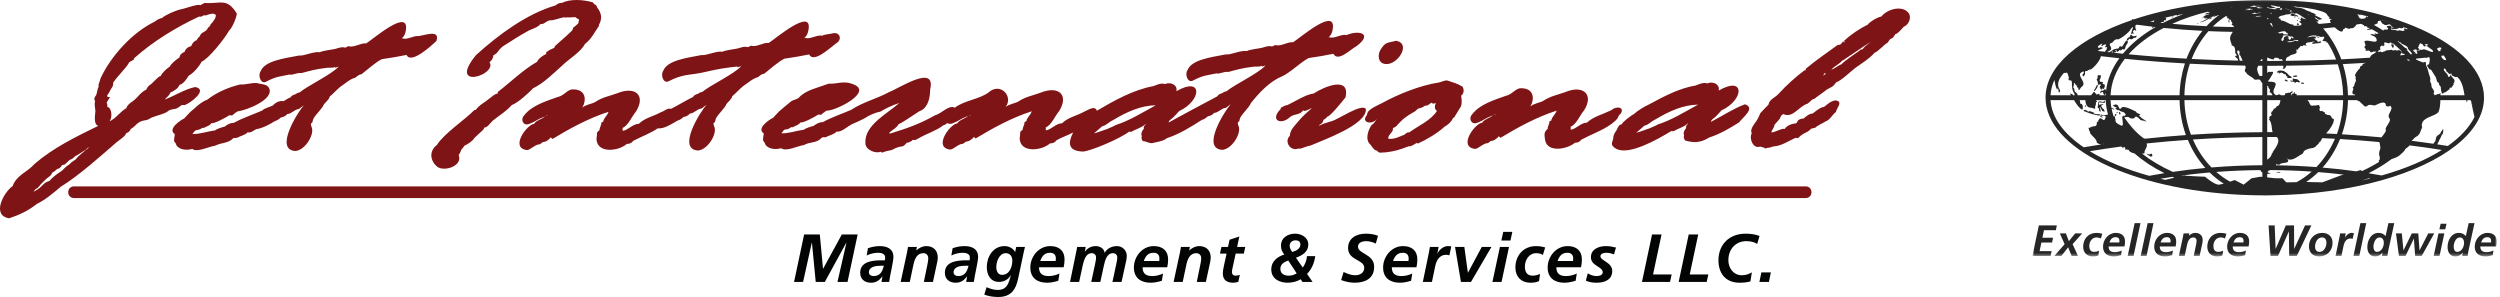 <?xml version="1.0" encoding="UTF-8"?> <svg xmlns="http://www.w3.org/2000/svg" xmlns:xlink="http://www.w3.org/1999/xlink" width="766px" height="91px" viewBox="0 0 766 91" version="1.1"><title>844035EF-89B5-4134-9C0A-3069586F5675</title><defs><polygon id="path-1" points="0.839 0 143.1 0 143.1 78.57 0.839 78.57"></polygon></defs><g id="Homepage" stroke="none" stroke-width="1" fill="none" fill-rule="evenodd"><g id="Jet-International---DTP_v1.2_dm--Home-960-P" transform="translate(-578, -26)"><g id="Logo-Jet-Intl" transform="translate(578, 26)"><g id="Group-3" transform="translate(621.9, 0)"><mask id="mask-2" fill="white"><use xlink:href="#path-1"></use></mask><g id="Clip-2"></g><path d="M141.348,74.287 C141.374,74.128 141.387,73.98 141.387,73.819 C141.387,73.084 140.999,72.669 140.25,72.669 C139.14,72.669 138.658,73.338 138.31,74.287 L141.348,74.287 Z M138.069,75.519 C138.069,76.789 138.751,77.259 139.982,77.259 C140.719,77.259 141.428,77.072 142.097,76.763 L141.869,78.182 C141.174,78.396 140.411,78.57 139.675,78.57 C137.695,78.57 136.356,77.607 136.356,75.559 C136.356,73.418 138.016,71.357 140.278,71.357 C141.976,71.357 143.1,72.228 143.1,73.98 C143.1,74.503 143.033,75.011 142.926,75.519 L138.069,75.519 Z M129.91,75.546 C129.91,76.241 130.123,77.179 131.007,77.179 C132.318,77.179 133.094,75.654 133.094,74.382 C133.094,73.579 132.706,72.749 131.796,72.749 C130.512,72.749 129.91,74.515 129.91,75.546 L129.91,75.546 Z M136.292,68.374 L134.431,76.885 C134.325,77.472 134.218,78.061 134.177,78.409 L132.505,78.409 L132.679,77.392 L132.653,77.392 C132.116,78.141 131.448,78.57 130.405,78.57 C128.772,78.57 128.036,77.205 128.036,75.707 C128.036,73.646 129.161,71.357 131.502,71.357 C132.385,71.357 133.067,71.692 133.629,72.334 L134.499,68.374 L136.292,68.374 Z M125.91,68.549 L127.703,68.549 L127.328,70.261 L125.535,70.261 L125.91,68.549 Z M125.254,71.518 L127.047,71.518 L125.576,78.409 L123.782,78.409 L125.254,71.518 Z M112.226,71.518 L114.019,71.518 L114.514,76.698 L114.541,76.698 L117.068,71.518 L119.063,71.518 L119.438,76.698 L119.465,76.698 L122.114,71.518 L123.947,71.518 L120.12,78.409 L118.1,78.409 L117.711,73.138 L117.685,73.138 L115.169,78.409 L113.135,78.409 L112.226,71.518 Z M105.324,75.546 C105.324,76.241 105.539,77.179 106.421,77.179 C107.733,77.179 108.509,75.654 108.509,74.382 C108.509,73.579 108.122,72.749 107.211,72.749 C105.927,72.749 105.324,74.515 105.324,75.546 L105.324,75.546 Z M111.706,68.374 L109.847,76.885 C109.741,77.472 109.633,78.061 109.593,78.409 L107.92,78.409 L108.095,77.392 L108.067,77.392 C107.532,78.141 106.864,78.57 105.818,78.57 C104.187,78.57 103.451,77.205 103.451,75.707 C103.451,73.646 104.576,71.357 106.916,71.357 C107.8,71.357 108.482,71.692 109.044,72.334 L109.913,68.374 L111.706,68.374 Z M101.325,68.374 L103.117,68.374 L100.99,78.409 L99.197,78.409 L101.325,68.374 Z M94.956,72.442 C95.01,72.146 95.063,71.839 95.118,71.518 L96.83,71.518 L96.59,72.816 L96.617,72.816 C96.937,72.067 97.821,71.357 98.65,71.357 C98.879,71.357 99.119,71.372 99.331,71.425 L98.957,73.178 C98.757,73.11 98.503,73.07 98.276,73.07 C97.004,73.07 96.388,74.207 96.161,75.319 L95.519,78.409 L93.726,78.409 L94.956,72.442 Z M90.919,74.395 C90.919,73.498 90.611,72.749 89.555,72.749 C88.136,72.749 87.427,74.315 87.427,75.559 C87.427,76.469 87.801,77.179 88.831,77.179 C90.223,77.179 90.919,75.573 90.919,74.395 L90.919,74.395 Z M92.793,74.382 C92.793,76.803 91.12,78.57 88.684,78.57 C86.73,78.57 85.554,77.366 85.554,75.426 C85.554,73.124 87.32,71.357 89.635,71.357 C91.494,71.357 92.793,72.482 92.793,74.382 L92.793,74.382 Z M73.192,69.069 L75.065,69.069 L75.344,76.228 L75.371,76.228 L78.476,69.069 L80.991,69.069 L81.032,76.228 L81.059,76.228 L84.364,69.069 L86.304,69.069 L81.849,78.409 L79.506,78.409 L79.413,70.943 L79.385,70.943 L76.094,78.409 L73.779,78.409 L73.192,69.069 Z M65.488,74.287 C65.515,74.128 65.528,73.98 65.528,73.819 C65.528,73.084 65.139,72.669 64.391,72.669 C63.28,72.669 62.798,73.338 62.45,74.287 L65.488,74.287 Z M62.209,75.519 C62.209,76.789 62.891,77.259 64.123,77.259 C64.859,77.259 65.569,77.072 66.237,76.763 L66.01,78.182 C65.314,78.396 64.552,78.57 63.816,78.57 C61.835,78.57 60.497,77.607 60.497,75.559 C60.497,73.418 62.156,71.357 64.417,71.357 C66.117,71.357 67.241,72.228 67.241,73.98 C67.241,74.503 67.173,75.011 67.067,75.519 L62.209,75.519 Z M59.829,73.098 C59.481,72.87 59.013,72.749 58.518,72.749 C57.086,72.749 56.283,74.087 56.283,75.385 C56.283,76.282 56.579,77.179 57.809,77.179 C58.251,77.179 58.798,77.059 59.268,76.83 L59.066,78.248 C58.518,78.516 57.929,78.57 57.341,78.57 C55.562,78.57 54.41,77.38 54.41,75.6 C54.41,73.19 56.003,71.357 58.478,71.357 C59.147,71.357 59.79,71.478 60.271,71.626 L59.829,73.098 Z M46.974,72.508 C47.054,72.093 47.121,71.733 47.147,71.518 L48.901,71.518 L48.78,72.188 L48.807,72.188 C49.302,71.733 49.983,71.357 50.761,71.357 C52.112,71.357 53.008,72.2 53.008,73.566 C53.008,74.087 52.874,74.637 52.781,75.064 L52.058,78.409 L50.265,78.409 L50.934,75.159 C51.028,74.69 51.135,74.221 51.135,73.712 C51.135,73.138 50.733,72.749 50.159,72.749 C48.914,72.749 48.459,73.913 48.231,74.944 L47.496,78.409 L45.703,78.409 L46.974,72.508 Z M43.135,74.287 C43.162,74.128 43.177,73.98 43.177,73.819 C43.177,73.084 42.788,72.669 42.038,72.669 C40.928,72.669 40.446,73.338 40.099,74.287 L43.135,74.287 Z M39.857,75.519 C39.857,76.789 40.54,77.259 41.771,77.259 C42.507,77.259 43.216,77.072 43.885,76.763 L43.657,78.182 C42.962,78.396 42.199,78.57 41.464,78.57 C39.483,78.57 38.145,77.607 38.145,75.559 C38.145,73.418 39.804,71.357 42.065,71.357 C43.764,71.357 44.888,72.228 44.888,73.98 C44.888,74.503 44.821,75.011 44.715,75.519 L39.857,75.519 Z M36.14,68.374 L37.931,68.374 L35.804,78.409 L34.011,78.409 L36.14,68.374 Z M32.153,68.374 L33.945,68.374 L31.819,78.409 L30.026,78.409 L32.153,68.374 Z M27.458,74.287 C27.485,74.128 27.5,73.98 27.5,73.819 C27.5,73.084 27.111,72.669 26.361,72.669 C25.251,72.669 24.769,73.338 24.422,74.287 L27.458,74.287 Z M24.18,75.519 C24.18,76.789 24.863,77.259 26.094,77.259 C26.83,77.259 27.539,77.072 28.208,76.763 L27.98,78.182 C27.284,78.396 26.522,78.57 25.787,78.57 C23.806,78.57 22.468,77.607 22.468,75.559 C22.468,73.418 24.127,71.357 26.389,71.357 C28.087,71.357 29.211,72.228 29.211,73.98 C29.211,74.503 29.145,75.011 29.038,75.519 L24.18,75.519 Z M21.801,73.098 C21.453,72.87 20.984,72.749 20.489,72.749 C19.058,72.749 18.255,74.087 18.255,75.385 C18.255,76.282 18.55,77.179 19.781,77.179 C20.222,77.179 20.77,77.059 21.239,76.83 L21.038,78.248 C20.489,78.516 19.902,78.57 19.312,78.57 C17.533,78.57 16.382,77.38 16.382,75.6 C16.382,73.19 17.974,71.357 20.45,71.357 C21.119,71.357 21.761,71.478 22.243,71.626 L21.801,73.098 Z M11.994,73.887 L13.936,71.518 L16.077,71.518 L13.146,74.81 L14.792,78.409 L12.839,78.409 L11.781,75.773 L9.721,78.409 L7.58,78.409 L10.697,74.81 L9.239,71.518 L11.099,71.518 L11.994,73.887 Z M2.805,69.069 L8.305,69.069 L8.024,70.542 L4.371,70.542 L3.889,72.844 L7.154,72.844 L6.859,74.315 L3.581,74.315 L3.032,76.938 L6.726,76.938 L6.404,78.409 L0.839,78.409 L2.805,69.069 Z M21.53,35.603 C21.386,35.452 22.074,35.591 22.09,35.682 C22.21,35.776 22.343,35.832 22.36,35.934 C22.068,36.136 21.727,35.715 21.53,35.603 L21.53,35.603 Z M27.536,35.083 C27.536,35.083 27.188,34.47 27.392,34.381 C27.826,34.113 27.986,35.318 27.536,35.083 L27.536,35.083 Z M26.856,34.599 C26.81,34.701 26.603,34.588 26.57,34.466 C26.752,34.219 27.185,34.311 26.856,34.599 L26.856,34.599 Z M26.326,35.499 C25.988,35.981 26.175,35.108 26.086,35.116 C26.734,34.558 26.659,35.156 26.326,35.499 L26.326,35.499 Z M37.587,47.798 C37.201,48.2 36.698,47.874 35.797,47.145 C35.735,47.089 35.6,47.011 35.989,47.14 C36.603,47.359 36.995,47.419 37.103,47.052 C37.573,47.081 37.558,47.557 37.587,47.798 L37.587,47.798 Z M20.744,25.912 C21.429,26.434 19.097,29.019 19.837,27.37 C20.268,27.063 20.326,26.261 20.744,25.912 L20.744,25.912 Z M21.675,25.885 C21.323,25.434 21.233,26.582 21.044,25.903 C20.799,25.5 20.849,25.479 20.868,25.091 C20.796,24.94 20.248,24.143 20.735,24.101 C20.969,23.983 20.597,23.193 20.963,23.043 C21.074,22.905 21.071,23.031 21.273,23.093 C22.313,22.66 21.573,24.382 21.353,24.626 C21.808,24.765 21.142,25.147 22.038,25.079 C23.044,25.108 21.869,25.688 22.542,25.777 C23.634,25.615 22.55,28.157 22.292,27.06 C22.167,27.037 22.056,27.294 22.037,27.431 C21.887,27.681 21.507,27.045 21.668,26.926 C21.345,26.768 21.418,26.946 21.542,26.416 C21.6,26.038 22.136,26.272 21.675,25.885 L21.675,25.885 Z M30.335,12.165 C29.79,12.692 29.582,11.955 29.975,11.763 C30.171,11.337 30.531,11.626 30.717,11.195 C30.862,10.655 30.855,10.465 31.487,10.983 C31.667,11.25 32.415,11.008 32.594,10.989 C32.99,10.726 32.676,11.206 32.658,11.333 C32.702,11.627 31.946,11.529 31.715,11.711 C31.224,12.371 31.083,11.849 30.417,11.913 C29.987,12.022 30.635,12.017 30.335,12.165 L30.335,12.165 Z M43.879,5.068 C44.252,5.097 44.001,5.323 43.668,5.321 C43.106,5.266 43.632,5.122 43.879,5.068 L43.879,5.068 Z M16.965,32.306 C17.015,32.122 17.258,32.442 17.294,32.564 C17.171,32.949 16.82,32.581 16.965,32.306 L16.965,32.306 Z M20.917,32.152 C21.137,31.869 20.761,31.318 21.159,31.178 C21.455,31.32 21.153,30.937 21.375,31.015 C21.845,31.093 22.567,31.445 22.827,31.042 C23.167,30.461 23.173,31.69 22.7,31.545 C22.34,31.381 21.997,31.478 21.65,31.409 C20.886,30.893 21.134,32.698 21.732,31.976 C21.989,32.17 22.475,31.582 22.542,32.021 C22.243,32.006 22.211,32.266 21.989,32.356 C21.883,32.384 21.794,32.353 21.845,32.472 C22.171,32.755 22.218,33.338 22.706,33.431 C22.68,33.678 22.989,34.048 23.12,34.216 C23.102,34.27 22.86,34.078 22.82,34.08 C22.818,34.052 22.509,34.301 22.492,34.144 C22.559,33.816 22.277,34.225 22.21,33.97 C22.094,33.721 22.003,33.486 21.785,33.254 C21.725,33.049 21.664,32.661 21.444,32.833 C21.567,33.325 21.699,33.87 21.859,34.312 C21.654,34.524 21.833,34.008 21.606,34.07 C20.998,34.2 21.443,33.358 21.144,33.138 C20.465,33.081 21.081,32.489 20.917,32.152 L20.917,32.152 Z M135.7,33.76 C135.618,34.088 135.631,33.847 135.697,33.605 C135.731,33.449 135.717,33.669 135.7,33.76 L135.7,33.76 Z M110.965,14.101 C110.965,14.101 110.564,13.688 110.688,13.643 C110.949,13.731 111.383,13.381 111.493,13.75 C111.463,13.916 111.642,14.416 111.452,14.535 C111.033,14.772 110.941,14.323 110.965,14.101 L110.965,14.101 Z M81.28,5.095 C82.338,5.108 80.943,5.469 80.901,5.206 C80.946,5.113 81.135,5.07 81.28,5.095 L81.28,5.095 Z M82.988,5.26 C83.069,5.23 83.423,5.317 83.541,5.322 C83.963,5.419 82.918,5.456 82.988,5.26 L82.988,5.26 Z M83.509,25.27 C83.509,25.27 83.981,25.343 84.012,25.427 C84.488,25.918 82.181,25.603 83.509,25.27 L83.509,25.27 Z M82.435,7.589 C81.982,7.762 81.59,7.552 82.017,7.318 C81.907,6.913 82.224,6.948 82.307,7.276 C82.376,7.213 82.629,7.579 82.435,7.589 L82.435,7.589 Z M78.399,24.804 C77.759,24.507 78.441,24.182 78.727,24.521 C79.463,24.872 78.89,25.133 78.399,24.804 L78.399,24.804 Z M79.934,23.906 C79.593,23.861 78.701,24.04 78.941,23.576 C79.1,23.328 78.571,23.405 78.563,23.225 C78.563,22.969 78.516,22.725 78.175,22.744 C77.626,22.711 77.369,21.943 76.767,22.376 C76.584,22.465 76.259,22.607 76.299,22.465 C76.339,22.325 76.668,22.243 76.333,22.224 C75.166,22.349 75.956,21.783 76.361,21.64 C76.937,21.478 76.873,21.697 77.75,21.699 C78.419,22.106 79.007,22.42 79.363,23.027 C79.633,23.246 80.942,23.812 79.934,23.906 L79.934,23.906 Z M82.652,24.863 C82.972,24.949 82.741,25.403 82.365,25.227 C81.934,25.121 81.967,25.004 81.657,25.144 C81.528,25.177 81.239,25.659 81.199,25.431 C81.49,24.836 80.212,25.149 79.981,24.924 C79.835,24.76 79.724,24.67 79.958,24.682 C81.302,24.943 80.24,24.356 80.688,24.026 C81.222,24.32 81.745,24.1 82.149,24.391 C82.31,24.449 82.496,24.801 82.652,24.863 L82.652,24.863 Z M55.104,5.835 C54.934,5.666 55.711,5.493 55.814,5.412 C56.272,5.265 55.373,5.896 55.113,5.927 C54.656,6.058 55.107,5.89 55.104,5.835 L55.104,5.835 Z M51.222,7.403 C51.017,7.481 51.554,7.066 51.691,7.083 C52.182,6.934 51.312,7.376 51.222,7.403 L51.222,7.403 Z M88.751,11.564 C88.383,11.755 87.066,10.619 88.067,11.149 C88.272,11.281 88.876,11.494 88.751,11.564 L88.751,11.564 Z M81.281,4.809 C80.964,4.814 80.374,5.11 80.199,4.761 C80.152,4.618 79.689,4.726 79.703,4.567 C79.758,4.496 80.015,4.505 80.015,4.505 C80.093,4.145 80.465,3.895 80.79,4.207 C81.179,4.5 82.015,4.607 82.365,5.034 C82.234,5.232 81.5,4.827 81.281,4.809 L81.281,4.809 Z M82.637,5.615 C82.556,5.68 82.407,5.717 82.341,5.672 C81.954,5.476 82.814,5.307 82.637,5.615 L82.637,5.615 Z M53.09,5.446 C53.114,5.508 52.788,5.654 52.771,5.6 C52.538,5.514 53.081,5.356 53.09,5.446 L53.09,5.446 Z M80.715,23.429 C80.22,23.144 82.712,22.878 81.748,23.524 C81.574,23.511 81.05,23.676 80.715,23.429 L80.715,23.429 Z M81.97,6.466 C81.673,6.499 81.958,6.155 82.109,6.177 C82.387,6.15 82.175,6.439 81.97,6.466 L81.97,6.466 Z M60.833,6.308 C61.097,6.186 61.41,6.212 61.18,6.443 C61.244,7.438 60.844,6.694 60.833,6.308 L60.833,6.308 Z M76.066,52.867 C74.784,52.854 76.393,52.531 76.838,52.741 C77.099,52.795 76.109,53.005 76.066,52.867 L76.066,52.867 Z M128.116,44.724 C127.042,44.548 125.951,44.39 124.868,44.225 C125.273,43.548 125.547,42.705 125.932,42.143 C126.069,41.908 126.365,40.862 126.424,41.176 C126.701,41.123 126.876,39.313 126.553,39.629 C126.297,39.886 126.487,40.142 126.077,40.267 C125.915,40.485 125.988,40.857 125.641,41.047 C125.201,41.376 124.624,41.652 124.508,42.207 C124.313,42.848 124.529,43.173 123.854,43.767 C123.803,43.831 123.753,43.933 123.706,44.046 C121.487,43.714 119.246,43.406 116.986,43.121 C117.224,42.913 117.539,42.725 117.709,42.482 C118.128,41.869 118.842,41.848 119.226,41.22 C119.741,40.669 119.697,40.2 119.993,39.605 C120.099,39.281 120.435,38.945 120.15,38.699 C120.039,38.188 120.263,37.413 120.632,37.023 C121.905,35.677 123.901,35.623 125.133,34.451 C125.663,33.682 125.793,32.09 125.833,30.676 L133.796,30.676 C133.754,31.553 134.134,31.385 134.096,30.676 L135.039,30.676 C135.186,30.888 135.311,31.114 135.412,31.343 C135.329,31.3 135.326,31.05 135.321,31.415 C135.419,32.101 135.986,34.332 136.277,35.85 C134.714,39.037 131.921,42.028 128.116,44.724 L128.116,44.724 Z M101.731,55.293 L103.976,54.603 C104.113,54.625 104.247,54.652 104.384,54.675 C103.512,54.889 102.628,55.095 101.731,55.293 L101.731,55.293 Z M6.382,30.676 L13.576,30.676 C14.275,31.824 15.048,33.014 16.002,33.577 C16.553,33.576 16.25,31.371 15.564,31.87 C15.417,31.566 15.48,31.077 15.313,30.706 C15.305,30.696 15.302,30.686 15.295,30.676 L17.039,30.676 C17.13,31.672 17.328,33.091 19.017,33.028 C19.347,33.096 19.964,33.517 20.078,33.161 C19.891,32.552 20.429,32.062 20.288,31.501 C20.083,31.165 20.563,31.366 20.641,31.195 C20.503,30.989 20.407,30.826 20.331,30.676 L23.284,30.676 C23.346,32.206 23.597,33.707 24.026,35.173 C23.827,34.995 23.684,35.129 23.499,35.219 C23.369,35.208 23.225,35.213 23.072,35.229 C23.054,35.221 23.038,35.22 23.018,35.209 C22.982,35.208 22.983,35.231 22.961,35.238 C22.714,35.265 22.469,35.29 22.312,35.231 C22.091,35.01 21.837,35.223 21.649,35.192 C21.316,34.822 20.867,35.104 20.417,34.963 C19.965,34.998 19.781,34.637 19.364,34.629 C18.934,34.423 19.979,34.561 19.742,34.393 C19.253,34.282 18.675,34.264 18.402,33.987 C18.085,33.989 18.407,34.327 18.046,34.186 C17.806,34.106 17.781,34.161 17.687,34.038 C17.566,33.774 17.474,33.948 17.261,33.806 C17.018,33.551 17.11,33.73 16.87,33.701 C16.568,33.555 16.751,33.856 16.568,33.881 C16.477,33.917 16.304,33.929 16.511,34.004 C16.822,34.139 19.8,35.322 19.903,35.07 C19.996,35.063 20.15,35.294 20.34,35.269 C20.502,35.3 20.547,35.116 20.633,35.209 C20.56,35.418 21.096,35.498 21.142,35.357 C21.1,35.077 21.495,35.567 21.566,35.386 C21.602,35.15 22.069,35.549 22.298,35.468 C22.451,35.411 22.674,35.402 22.901,35.398 C22.967,35.555 23.174,35.748 23.368,35.725 C23.549,35.77 23.496,35.806 23.34,35.872 C23.081,36.03 23.208,36.676 22.738,36.783 C21.857,36.593 21.784,35.551 21.038,36.889 C20.991,37.21 20.994,37.388 20.61,37.349 C20.507,38.062 20.669,38.808 19.394,38.684 C19.265,38.883 19.207,38.858 18.837,38.852 C18.623,38.908 18.41,39.383 18.165,39.131 C17.775,38.906 18.27,39.765 18.176,39.863 C17.987,39.894 18.858,40.65 18.406,40.438 C18.464,41.355 20.646,42.502 20.534,43.638 C20.84,43.975 21.471,44.257 22.037,44.237 C20.192,44.522 18.356,44.814 16.54,45.13 C10.379,40.926 6.7,35.981 6.382,30.676 L6.382,30.676 Z M125.24,28.783 C125.004,28.909 124.902,28.741 124.772,28.993 C124.607,29.113 124.458,28.875 124.295,29.098 C123.811,29.452 124.027,28.535 123.66,28.663 C124.549,27.829 122.842,27.009 123.102,26.106 C123.077,25.691 122.956,25.369 122.724,25.087 C122.631,24.689 122.844,24.099 122.682,23.727 C122.23,22.643 122.084,21.322 121.555,20.213 C121.201,19.883 121.692,18.923 121.044,18.966 C120.287,19.427 119.826,18.67 119.158,18.649 C118.98,18.649 119.083,18.631 119.023,18.467 C119.003,18.317 118.704,18.479 118.61,18.355 C118.428,18.356 118.418,18.311 118.401,18.069 C118.393,18.026 118.345,18.003 118.301,17.98 C119.301,17.877 120.293,17.768 121.287,17.659 C121.314,17.68 121.325,17.699 121.37,17.719 C121.559,17.837 121.75,17.655 121.791,17.635 C121.802,17.622 121.799,17.615 121.809,17.604 C122.017,17.58 122.228,17.56 122.436,17.536 C122.762,18.07 122.485,18.991 122.386,19.594 C122.231,19.983 121.683,19.582 121.818,20.125 C121.836,20.453 122.449,21.206 122.658,21.405 C122.835,21.45 122.897,20.997 123.107,21.574 C123.53,22.256 124.043,23.022 124.479,23.751 C124.711,24.239 124.557,25.034 125.234,25.308 C125.513,25.594 125.333,25.55 125.432,25.894 C125.628,26.361 126.047,26.418 125.977,26.936 C125.971,27.166 126.17,29.081 126.611,28.645 C126.861,28.648 126.833,28.139 127.167,28.353 C127.7,28.131 128.093,27.658 128.61,27.359 C128.668,27.22 128.665,26.802 128.931,26.852 C129.086,26.8 129.43,26.946 129.373,26.646 C129.419,26.425 129.683,26.445 129.655,26.145 C129.904,25.928 130.013,26.125 129.83,25.572 C129.785,25.24 129.857,25.419 129.909,25.488 C130.109,25.587 130.05,25.106 130.153,24.927 C130.353,24.102 129.085,23.753 129.08,22.895 C128.885,22.782 128.96,23.294 128.717,23.434 C128.552,23.613 128.079,23.604 128.165,23.269 C128.076,22.663 127.454,22.32 127.031,21.675 C126.712,21.296 126.913,20.602 127.4,21.212 C127.607,21.348 127.589,21.956 127.897,22.017 C128.124,22.177 128.438,22.719 128.819,22.676 C129.186,22.405 129.184,22.42 129.324,22.991 C129.418,23.295 130.01,23.326 130.218,23.552 C130.412,23.725 130.75,23.507 131.012,23.578 C132.494,24.862 132.914,27.18 133.226,29.19 L125.856,29.19 C125.861,28.917 125.865,28.667 125.877,28.475 C125.697,28.556 125.567,28.88 125.24,28.783 L125.24,28.783 Z M43.715,54.186 C43.917,54.275 44.123,54.363 44.328,54.451 L41.517,55.113 C41.025,55 40.536,54.886 40.051,54.769 C41.264,54.561 42.486,54.369 43.715,54.186 L43.715,54.186 Z M23.985,43.944 C23.989,43.934 23.993,43.93 23.997,43.92 C24.06,43.918 24.115,43.919 24.176,43.918 C24.112,43.928 24.048,43.935 23.985,43.944 L23.985,43.944 Z M22.217,44.209 C22.369,44.182 22.518,44.152 22.642,44.068 C22.737,44.069 22.825,44.081 22.908,44.096 C22.676,44.131 22.45,44.173 22.217,44.209 L22.217,44.209 Z M28.047,44.89 C28.242,45.036 28.438,45.196 28.637,45.385 C29.076,45.544 28.192,44.735 29.135,45.131 C29.291,45.186 29.219,45.323 29.163,45.388 C29.27,45.63 29.682,45.554 29.169,45.775 C29.291,45.956 30.415,45.636 30.426,46.124 C30.602,46.509 31.389,46.867 32.091,47.003 C34.689,49.265 37.779,51.304 41.28,53.053 C39.712,53.307 38.154,53.578 36.611,53.871 C29.481,51.886 23.296,49.323 18.404,46.333 C21.554,45.805 24.771,45.324 28.047,44.89 L28.047,44.89 Z M29.155,18.016 C35.133,18.614 41.293,19.083 47.559,19.434 C46.568,22.484 45.993,25.763 45.92,29.19 L24.772,29.19 C24.944,25.21 26.494,21.431 29.155,18.016 L29.155,18.016 Z M103.621,5.167 C103.625,5.293 103.451,5.273 103.336,5.22 C103.336,5.22 103.253,4.989 103.215,4.958 C103.176,4.926 103.091,5.05 103.001,5.194 C102.911,5.337 102.971,5.303 102.929,5.331 C102.887,5.36 102.898,5.399 102.863,5.527 C102.854,5.563 102.867,5.58 102.873,5.604 C102.47,5.667 102.061,5.722 101.655,5.784 C101.478,5.705 101.297,5.628 101.119,5.551 C101.093,5.505 101.026,5.437 100.873,5.316 C100.627,4.713 100.938,5.04 100.39,4.376 C100.338,4.168 101.802,5.05 101.291,4.614 C101.165,4.524 101.021,4.465 100.889,4.386 C101.801,4.581 102.702,4.781 103.588,4.994 C103.596,5.043 103.618,5.102 103.621,5.167 L103.621,5.167 Z M107.823,6.136 L107.816,6.097 C109.415,6.549 110.963,7.03 112.461,7.539 C110.96,7.046 109.422,6.572 107.823,6.136 L107.823,6.136 Z M126.139,17.093 C126.398,17.062 126.654,17.029 126.913,16.997 C126.919,17.012 126.931,17.039 126.959,17.114 C127.095,17.426 127.855,18.24 127.472,18.442 C126.887,18.511 126.034,17.612 126.139,17.093 L126.139,17.093 Z M124.714,14.97 C124.995,15.124 124.795,14.742 124.989,14.755 C125.456,14.664 125.484,14.339 126.075,14.64 C126.367,15.497 125.483,14.85 125.842,15.453 C125.899,15.512 125.943,15.56 125.994,15.616 C125.776,15.642 125.561,15.67 125.343,15.697 C125.161,15.411 124.976,15.139 124.714,14.97 L124.714,14.97 Z M116.491,18.73 C116.309,18.559 115.673,18.543 115.529,18.253 C115.725,18.235 115.923,18.218 116.117,18.2 C116.296,18.435 116.483,18.668 116.652,18.908 C116.601,18.856 116.554,18.812 116.491,18.73 L116.491,18.73 Z M101.399,52.122 L100.005,52.493 C96.634,52.019 93.209,51.637 89.74,51.343 C91.954,48.841 93.767,45.879 95.096,42.598 C99.176,42.838 103.2,43.153 107.178,43.531 C107.173,43.574 107.159,43.614 107.156,43.657 C107.388,44.222 107.355,44.881 107.451,45.456 C107.145,46.252 106.823,47.242 107.242,47.937 C107.164,48.306 107.411,48.709 107.175,48.97 C106.913,49.111 106.808,49.56 107.136,49.559 C105.49,50.584 103.718,51.537 101.833,52.407 L101.399,52.122 Z M55.128,52.843 C56.462,54.142 57.904,55.295 59.448,56.265 C58.866,56.424 58.328,56.548 57.965,56.576 C56.649,56.678 53.713,54.147 53.713,54.147 C53.713,54.147 47.943,53.944 47.336,53.742 L46.783,53.873 C46.705,53.843 46.626,53.813 46.549,53.784 C49.374,53.407 52.233,53.092 55.128,52.843 L55.128,52.843 Z M35.182,46.936 C34.974,45.965 36.179,45.207 35.873,44.143 C35.88,44.066 35.858,44.015 35.849,43.952 C39.985,43.509 44.195,43.146 48.452,42.85 C49.794,46.084 51.611,48.998 53.816,51.463 C50.444,51.774 47.121,52.18 43.844,52.662 C40.265,51.058 37.076,49.162 34.376,47.035 C34.651,47.014 35.041,47.089 35.182,46.936 L35.182,46.936 Z M71.285,30.676 L71.285,40.505 C63.853,40.549 56.552,40.806 49.406,41.276 C48.186,38.014 47.489,34.435 47.405,30.676 L71.285,30.676 Z M66.045,20.107 C66.137,20.365 66.189,20.625 66.168,20.887 C65.882,21.359 65.68,21.827 66.362,22.251 C66.438,22.85 68.011,23.56 68.544,24.02 C69.033,24.928 70.069,23.923 70.652,24.569 C70.781,24.894 71.015,25.198 71.285,25.476 L71.285,29.19 L47.405,29.19 C47.481,25.785 48.067,22.531 49.084,19.522 C54.673,19.817 60.337,20.017 66.045,20.107 L66.045,20.107 Z M54.779,9.545 C57.242,9.656 59.724,9.721 62.222,9.76 C61.833,10.409 61.352,11.074 61.427,11.638 C61.249,12.09 61.648,12.461 61.637,13.069 C62.091,13.441 61.713,13.726 61.897,13.917 C63.14,14.139 62.942,15.446 62.976,16.248 C63.116,16.454 63.595,16.818 63.373,17.071 C63.168,17.228 62.739,16.98 62.949,17.266 C63.247,17.906 64.048,17.888 63.753,18.569 C59.004,18.47 54.284,18.306 49.622,18.065 C50.888,14.862 52.637,11.975 54.779,9.545 L54.779,9.545 Z M41.06,8.558 C44.957,8.955 48.925,9.241 52.935,9.449 C50.916,11.934 49.25,14.806 48.053,17.974 C42.015,17.642 36.083,17.193 30.308,16.631 C33.048,13.564 36.706,10.831 41.06,8.558 L41.06,8.558 Z M38.027,6.728 C37.648,6.684 37.276,6.63 36.899,6.584 L38.226,6.256 C38.12,6.403 38.063,6.562 38.027,6.728 L38.027,6.728 Z M54.704,3.658 C54.905,3.614 54.831,3.649 54.931,3.712 C54.854,3.844 55.287,3.631 55.183,3.816 C54.632,4.136 54.986,3.74 54.585,3.906 C54.381,3.934 53.234,4.526 53.852,4.339 C53.611,4.622 54.806,4.229 54.892,4.194 C55.403,4.006 54.839,4.262 54.894,4.265 C55.029,4.451 54.605,4.406 54.475,4.47 C54.309,4.655 54.158,4.542 53.956,4.661 C53.725,4.835 52.941,5.148 53.322,5.239 C53.321,5.289 53.127,5.349 53.278,5.423 C53.203,5.67 53.692,5.377 53.78,5.35 C53.782,5.428 53.706,5.545 53.615,5.637 C53.213,5.906 53.968,5.596 54.052,5.578 C54.076,5.597 54.186,5.555 54.173,5.586 C54.159,5.617 54.063,5.662 54.138,5.66 C54.175,5.702 54.723,5.455 54.693,5.508 C53.898,6.139 52.857,6.477 51.993,6.907 C53.704,6.674 55.285,5.393 56.93,4.601 C57.074,4.659 56.177,4.9 56.412,5.043 C56.337,5.082 56.263,5.125 56.189,5.167 C56.624,5.212 56.984,4.797 57.41,4.837 C57.552,4.681 57.754,4.551 57.972,4.604 C57.933,4.63 57.926,4.649 57.929,4.666 C56.588,5.653 55.335,6.778 54.176,8.026 C50.621,7.858 47.111,7.613 43.644,7.296 C47.005,5.774 50.713,4.513 54.685,3.556 C54.663,3.565 54.641,3.575 54.62,3.583 C54.456,3.613 54.613,3.631 54.704,3.658 L54.704,3.658 Z M61.885,2.268 C61.804,2.261 61.725,2.246 61.643,2.243 C61.79,2.224 61.935,2.203 62.082,2.183 C62.016,2.214 61.949,2.235 61.885,2.268 L61.885,2.268 Z M102.483,7.762 C102.479,7.767 102.48,7.778 102.477,7.781 C102.425,7.813 102.417,7.856 102.398,7.93 C102.378,8.002 102.591,7.986 102.634,8.034 C102.668,8.072 102.786,8.051 102.948,7.98 C103.181,8.093 103.402,8.214 103.63,8.33 C103.506,8.34 103.38,8.353 103.36,8.459 C103.396,8.633 103.902,8.461 104.128,8.587 C104.153,8.6 104.178,8.613 104.203,8.625 C104.302,8.72 103.567,8.836 103.434,9.004 C103.14,9.162 103.721,9.27 103.892,9.08 C104.113,8.961 104.439,9.308 104.527,8.975 C104.596,8.947 104.743,8.97 104.902,8.996 C105.611,9.384 106.294,9.786 106.961,10.198 C106.781,10.217 106.62,10.213 106.601,10.302 C106.545,10.673 105.534,9.93 105.682,10.266 C105.794,10.347 106.004,10.478 105.899,10.534 C105.714,10.738 105.227,10.443 105.047,10.451 C104.987,10.589 104.089,10.408 104.376,10.608 C105.074,11.022 105.996,11.108 106.232,11.89 C106.958,13.674 103.793,12.134 102.945,12.525 C101.925,12.54 103.31,13.621 102.737,14.142 C102.105,14.628 103.318,14.789 102.874,15.485 C103.23,15.704 103.927,15.299 104.219,15.666 C104.429,16.19 104.78,16.066 105.148,15.855 C105.368,15.722 105.807,15.826 106.175,15.81 C105.77,16.556 104.585,16.581 104.348,17.467 C104.281,17.548 104.243,17.614 104.216,17.674 C101.327,17.867 98.419,18.041 95.475,18.178 C94.157,14.617 92.262,11.409 89.922,8.715 C91.094,8.603 92.266,8.49 93.426,8.362 C94.592,9.478 96.046,10.32 96,9.021 C96.218,8.905 96.584,8.921 96.596,8.527 C96.888,8.306 97.919,9.206 98.247,8.677 C98.366,8.538 98.462,8.686 98.643,8.679 C99.102,8.72 99.734,8.209 100.13,7.505 C100.59,7.44 101.051,7.374 101.507,7.307 C101.838,7.455 102.161,7.608 102.483,7.762 L102.483,7.762 Z M103.107,5.564 C103.111,5.551 103.118,5.536 103.121,5.525 C103.139,5.459 103.209,5.489 103.286,5.534 C103.226,5.544 103.167,5.555 103.107,5.564 L103.107,5.564 Z M113.446,16.947 C113.405,16.934 113.413,16.894 113.582,16.726 C113.939,16.4 113.81,16.233 113.723,16.041 C113.744,16.056 113.766,16.056 113.787,16.075 C113.792,16.15 113.807,16.185 113.827,16.206 C113.841,16.212 113.854,16.219 113.869,16.224 C113.964,16.217 114.113,16.001 114.128,16.138 C114.082,16.198 114.057,16.249 114.037,16.298 C114.236,16.385 114.407,16.464 114.458,16.523 C114.621,16.556 114.638,16.487 114.617,16.391 C114.742,16.529 114.855,16.67 114.977,16.81 C114.469,16.858 113.955,16.901 113.446,16.947 L113.446,16.947 Z M107.269,15.236 C107.506,15.05 107.69,15.219 107.539,15.005 C107.11,14.793 107.374,14.397 107.57,14.214 C107.653,14.028 107.879,13.951 108.111,13.897 C108.079,13.914 108.052,13.935 108.036,13.964 C108.072,14.103 108.358,14.155 108.519,14.138 C108.839,13.977 108.55,13.845 108.296,13.856 C108.431,13.826 108.557,13.797 108.641,13.749 C108.913,13.654 108.403,13.139 108.61,13.098 C109.083,12.787 109.691,13.392 110.167,13.233 C110.34,13.109 110.541,13.022 110.744,12.959 C110.724,13.089 110.798,13.262 110.944,13.363 C111.13,13.472 111.233,13.384 111.272,13.253 C112.151,13.971 112.974,14.716 113.738,15.483 C113.683,15.502 113.592,15.606 113.524,15.612 C113.509,15.605 113.496,15.598 113.481,15.592 C113.462,15.571 113.446,15.535 113.441,15.458 C113.322,15.337 113.185,15.336 113.037,15.367 C112.777,15.423 112.485,15.581 112.194,15.387 C111.929,15.274 111.938,15.333 111.582,15.449 C111.052,15.562 111.09,15.08 110.435,15.322 C109.938,15.484 109.243,15.224 108.983,15.673 C108.863,15.74 108.308,15.742 108.162,15.964 C107.672,16.138 107.754,15.597 107.174,15.882 C106.828,15.944 106.721,15.769 106.6,15.652 C106.621,15.629 106.658,15.629 106.676,15.602 C106.974,15.456 107.058,15.564 107.269,15.236 L107.269,15.236 Z M114.034,15.788 C113.918,15.791 113.803,15.777 113.684,15.749 C113.688,15.728 113.687,15.709 113.695,15.688 C113.715,15.639 113.74,15.587 113.783,15.53 C113.868,15.616 113.951,15.702 114.034,15.788 L114.034,15.788 Z M111.442,8.379 C111.79,8.581 110.775,8.628 110.74,8.508 C110.763,8.458 110.758,8.417 110.75,8.377 C110.947,8.418 111.191,8.407 111.442,8.379 L111.442,8.379 Z M101.987,19.959 C101.885,20.103 101.749,20.11 101.441,20.285 C100.946,20.622 101.39,20.971 100.839,21.219 C100.473,21.711 99.823,22.398 99.685,23.046 C99.634,23.363 99.668,23.317 99.878,23.46 C100.087,23.605 99.887,23.743 99.815,23.836 C99.784,24.127 100.202,24.69 99.796,25.092 C99.486,25.499 99.586,26.416 98.988,26.78 C98.798,27.066 99.185,26.985 99.178,27.189 C99.077,27.685 98.541,28.541 99.173,28.881 C99.341,29.085 99.288,28.857 99.474,28.821 C99.502,28.948 99.601,29.068 99.725,29.19 L97.524,29.19 C97.453,25.84 96.899,22.634 95.951,19.642 C98.333,19.529 100.7,19.398 103.048,19.248 C102.691,19.432 101.869,19.405 101.987,19.959 L101.987,19.959 Z M90.822,40.897 C92.008,39.603 93.47,37.477 93.157,36.377 C92.474,36.541 92.551,35.692 92.123,35.425 C91.959,35.164 91.348,35.281 91.149,35.191 C90.972,35.175 90.891,34.836 90.624,34.934 C90.061,35.251 90.721,34.579 90.506,34.517 C90.28,34.388 89.636,33.963 89.33,33.967 C88.79,34.451 88.648,33.212 88.921,32.997 C89.157,32.791 88.637,32.589 88.676,32.437 C89.024,31.774 87.817,32.515 86.979,32.301 C86.659,32.351 86.533,32.493 86.318,32.355 C85.641,32.102 85.79,31.294 85.284,30.881 C85.177,30.82 85.104,30.751 85.054,30.676 L96.037,30.676 C95.955,34.348 95.297,37.855 94.128,41.056 C93.032,40.995 91.925,40.949 90.822,40.897 L90.822,40.897 Z M75.444,50.644 C75.416,50.622 75.416,50.584 75.482,50.507 C75.408,50.303 75.545,50.296 75.814,50.378 C75.928,50.501 76.601,50.473 76.639,50.42 C76.95,49.638 79.442,50.203 79.158,49.206 C79.492,48.948 78.635,48.712 78.619,48.501 C80.325,49.708 81.92,47.95 83.414,47.214 C83.833,46.981 83.773,46.796 83.984,46.386 C84.747,45.616 85.924,45.448 86.952,45.316 C87.134,45.076 87.402,45.106 87.57,44.996 C87.749,44.493 88.381,44.425 88.688,43.659 C89.265,43.296 89.405,42.804 89.611,42.328 C90.92,42.384 92.227,42.444 93.525,42.515 C92.121,45.825 90.185,48.765 87.843,51.193 C83.764,50.886 79.628,50.703 75.444,50.644 L75.444,50.644 Z M70.747,52.117 C70.754,52.161 70.754,52.206 70.766,52.247 C70.542,52.324 70.965,52.475 70.994,52.514 C70.73,52.625 70.988,52.647 71.091,52.731 C71.148,52.767 71.222,52.789 71.285,52.822 L71.285,54.207 L70.711,54.147 L67.964,54.625 L65.557,56.579 L62.824,55.161 C62.824,55.161 62.205,55.388 61.401,55.66 C59.897,54.833 58.481,53.834 57.164,52.681 C61.626,52.343 66.158,52.155 70.747,52.117 L70.747,52.117 Z M71.285,50.625 C66.012,50.654 60.813,50.884 55.706,51.306 C53.367,48.912 51.429,46.009 50.01,42.74 C57.011,42.284 64.133,42.036 71.285,41.992 L71.285,50.625 Z M73.525,41.969 C74.267,41.969 75.001,41.986 75.741,41.99 C76.929,43.317 75.456,45.089 74.457,46.605 C74.586,46.942 74.141,46.931 74.139,47.197 C74.045,47.93 73.381,48.525 72.771,48.924 L72.771,41.977 C73.022,41.977 73.273,41.969 73.525,41.969 L73.525,41.969 Z M76.829,30.676 C76.712,31.445 76.553,32.483 75.661,32.566 C75.57,32.831 75.415,33.065 75.201,33.218 C74.79,33.229 74.705,33.315 74.693,33.683 C74.483,33.76 74.429,34.069 74.325,34.155 C74.037,34.138 74.093,34.389 74.029,34.56 C73.752,34.844 74.27,34.985 74.136,35.326 C74.039,35.425 73.277,35.729 73.418,36.003 C73.588,36.328 73.393,36.322 73.306,36.559 C74.311,37.701 74.052,39.18 74.427,40.492 C74.125,40.491 73.827,40.483 73.525,40.483 C73.272,40.483 73.023,40.49 72.771,40.491 L72.771,30.676 L76.829,30.676 Z M73.155,26.381 C72.743,26.788 73.897,27.403 73.604,27.833 C73.379,28.048 73.522,28.44 73.827,28.382 C73.975,28.27 74.218,28.913 74.409,29.19 L72.771,29.19 L72.771,26.301 C72.899,26.327 73.022,26.378 73.155,26.381 L73.155,26.381 Z M70.694,18.515 C70.799,18.298 71.027,18.158 71.285,18.042 L71.285,18.664 C71.076,18.663 70.867,18.66 70.659,18.659 C70.666,18.614 70.693,18.559 70.694,18.515 L70.694,18.515 Z M70.806,1.855 C70.577,1.933 69.426,1.817 69.097,1.949 C69.068,2.188 69.951,2.072 70.184,2.16 C70.406,2.348 70.826,2.387 71.285,2.374 L71.285,2.47 C70.759,2.506 69.596,2.634 69.8,2.377 C70.288,2.306 69.699,2.223 69.5,2.194 C68.817,2.17 68.068,1.993 67.363,1.969 C67.921,1.85 68.482,1.739 69.053,1.666 C69.018,1.676 68.972,1.689 68.905,1.706 C69.078,1.951 70.444,1.67 70.806,1.855 L70.806,1.855 Z M78.479,18.645 C78.465,18.266 78.521,17.9 78.831,17.578 C79.966,17.109 79.57,16.904 80.58,16.72 C81.742,16.341 81.997,16.296 81.653,15.233 C81.756,14.606 81.779,15.578 81.948,15.378 C82.22,14.911 82.517,14.718 82.877,14.307 C82.845,13.789 83.648,14.304 83.829,14.09 C83.924,13.975 83.681,13.898 83.681,13.898 C83.869,13.537 85.402,14.51 84.57,13.634 C84.539,12.769 86.015,13.069 86.636,12.769 C86.873,12.707 87.583,12.725 87.163,12.915 C86.846,12.839 86.359,13.189 86.634,13.431 C87.207,13.488 87.592,13.187 88.207,13.279 C88.509,13.307 89.916,12.943 89.115,12.908 C89.168,12.53 89.151,12.322 88.733,12.71 C88.874,13.031 88.347,12.883 88.223,12.862 C87.429,12.552 88.618,12.841 88.441,12.615 C88.416,12.588 87.791,12.421 87.83,12.375 C87.662,12.07 87.69,12.239 87.499,12.298 C87.102,12.305 87.73,11.864 87.615,11.822 C87.479,11.8 87.078,11.809 87.03,11.73 C87.04,11.689 86.861,11.615 87.099,11.66 C87.981,11.835 87.794,11.139 87.085,11.171 C86.874,11.095 85.247,11.358 85.021,11.569 C86.092,10.55 87.881,10.782 89.181,11.329 C89.51,11.323 89.754,11.256 89.999,11.201 C90.104,11.341 90.218,11.472 90.321,11.615 C90.104,11.781 89.929,11.963 89.925,12.083 C90.103,12.376 89.781,12.154 89.676,12.421 C89.583,12.549 91.803,12.749 90.8,13.007 C90.712,13.051 91.039,13.089 91.256,13.024 C92.285,14.643 93.173,16.384 93.893,18.24 C88.827,18.459 83.686,18.592 78.479,18.645 L78.479,18.645 Z M72.771,17.639 C73.385,17.719 73.913,18.271 74.461,18.108 C74.504,18.458 74.7,18.252 74.792,18.108 C75.039,17.988 74.845,17.623 75.224,17.677 C75.888,17.736 76.262,17.67 76.532,18.177 C76.631,18.369 77.27,17.932 77.324,18.213 C77.358,18.379 77.476,18.514 77.552,18.652 C76.21,18.663 74.876,18.683 73.525,18.683 C73.273,18.683 73.022,18.677 72.771,18.676 L72.771,17.639 Z M69.197,4.997 C69.682,4.966 70.7,4.689 70.988,4.974 C70.536,4.87 69.439,5.354 69.197,4.997 L69.197,4.997 Z M72.888,2.224 C73.607,2.506 74.804,2.686 75.391,2.122 C74.814,2.151 74.092,2.158 73.85,1.612 C74.401,1.668 74.943,1.763 75.484,1.862 C75.719,2.024 76.082,2.053 76.415,2.028 C76.54,2.057 76.666,2.084 76.791,2.116 C76.229,2.528 77.408,2.513 77.426,2.641 C76.921,2.814 77.902,2.826 77.031,2.947 C76.631,3.21 76.335,2.927 76.836,2.781 C77.243,2.349 75.749,2.467 75.494,2.504 C75.524,2.472 74.669,2.512 75.043,2.561 C75.322,2.659 76.092,2.612 75.532,2.746 C75.5,2.82 75.794,2.89 75.398,2.836 C74.39,2.833 73.643,2.53 72.771,2.414 L72.771,2.233 C72.809,2.231 72.854,2.225 72.888,2.224 L72.888,2.224 Z M85.442,4.615 C85.347,4.546 85.251,4.481 85.155,4.414 C85.361,4.438 85.509,4.479 85.514,4.555 C85.512,4.585 85.469,4.596 85.442,4.615 L85.442,4.615 Z M86.647,7.506 C86.549,7.455 86.476,7.394 86.43,7.318 C86.503,7.381 86.576,7.442 86.647,7.506 L86.647,7.506 Z M78.479,2.625 C79.171,2.859 79.846,3.132 80.51,3.434 C80.447,3.459 80.395,3.472 80.384,3.45 C80.167,3.286 80.26,3.421 80.17,3.526 C80.077,3.676 79.498,3.404 79.619,3.36 C79.953,3.403 79.805,3.123 79.641,3.068 C79.679,3.018 78.902,2.992 78.983,2.934 C79.304,2.754 78.475,2.791 78.44,2.722 C78.243,2.623 78.404,2.644 78.479,2.625 L78.479,2.625 Z M80.67,7.534 C79.501,7.482 78.851,6.715 77.841,6.445 C77.365,6.193 76.829,6.477 76.829,5.805 C76.91,5.611 76.195,5.704 76.251,5.576 C76.322,4.657 77.852,4.842 78.429,4.466 C78.85,4.382 79.511,4.442 79.885,4.219 C79.918,4.119 80.239,4.029 80.285,3.957 C80.279,3.939 80.025,3.862 80.173,3.869 C80.415,3.722 81.358,4.503 81.389,4.165 C81.339,4.109 80.998,4.075 81.347,4.086 C81.551,4.09 81.698,4.088 81.827,4.085 C82.304,4.339 82.782,4.592 83.241,4.881 C83.223,4.981 83.361,5.05 83.561,5.097 C83.945,5.347 84.314,5.622 84.685,5.896 C84.492,5.864 84.279,5.851 83.933,5.737 C82.927,5.288 83.212,5.566 82.922,6.023 C82.303,6.027 83.064,6.091 83.063,6.214 C83.077,6.305 83.199,6.391 83.012,6.445 C81.981,6.675 83.086,6.94 83.243,7.179 C83.338,7.51 83.202,7.689 82.979,7.791 C82.277,7.838 81.57,7.876 80.864,7.917 C80.899,7.751 80.886,7.599 80.67,7.534 L80.67,7.534 Z M73.77,3.97 C73.834,3.869 74.25,3.954 74.158,4.072 C74.093,4.309 73.681,4.12 73.77,3.97 L73.77,3.97 Z M73.754,7.454 C73.418,7.022 74.141,6.926 74.237,7.349 C74.309,7.621 74.433,7.916 74.437,8.2 C74.389,8.201 74.339,8.203 74.289,8.204 C74.157,7.971 74.1,7.637 73.754,7.454 L73.754,7.454 Z M72.771,5.583 C73.004,5.495 73.537,5.669 73.004,5.763 C72.888,5.782 72.941,5.869 72.812,5.943 C72.788,5.918 72.788,5.905 72.771,5.883 L72.771,5.583 Z M78.606,10.037 C78.817,10.112 79.083,9.964 79.008,10.24 C79.033,10.347 79.109,10.679 78.936,10.68 C78.775,10.396 78.102,10.595 77.848,10.512 C77.446,10.278 77.333,10.285 77.759,10.106 C77.436,9.956 76.754,10.336 76.43,10.224 C76.489,9.937 75.88,10.211 75.893,10.092 C76.325,9.91 77.189,9.581 77.83,9.565 C77.848,9.564 77.866,9.563 77.884,9.562 C78.266,9.564 78.557,9.686 78.606,10.037 L78.606,10.037 Z M80.697,12.342 C80.999,12.157 81.61,12.217 81.903,12.337 C82.108,12.177 82.431,12.31 82.267,12.478 C82.08,12.84 81.59,12.431 81.302,12.46 C81.07,12.394 80.589,12.531 80.697,12.342 L80.697,12.342 Z M79.104,12.71 C79.253,12.682 81.554,12.424 80.86,12.738 C80.181,12.951 78.431,13.072 79.104,12.71 L79.104,12.71 Z M77.608,12.454 C77.171,12.841 77.02,12.093 77.158,11.94 C77.182,11.667 78.129,10.9 77.397,11.135 C77.861,10.507 79.18,10.944 79.825,11.165 C80.117,11.35 80.013,11.27 80.206,11.154 C81.034,11.211 81.073,12.339 80.163,11.437 C80.108,11.848 79.586,12.847 79.466,11.818 C79.137,11.89 78.804,11.984 79.244,11.66 C79.682,10.891 78.32,10.925 77.953,11.455 C77.673,11.791 78.062,12.169 77.608,12.454 L77.608,12.454 Z M68.672,3.88 C68.954,3.826 69.439,4.119 69.799,3.996 C69.942,3.938 70.779,3.76 70.892,3.927 C70.508,3.908 69.746,4.118 69.314,4.181 C69.09,4.339 67.336,4.327 68.203,4.183 C68.342,4.07 69.002,4.114 68.672,3.88 L68.672,3.88 Z M67.716,2.803 C67.871,2.858 68.466,2.643 68.279,2.837 C68.162,2.989 67.799,2.961 67.61,2.919 C67.431,3.137 66.929,3.164 67.189,2.984 C66.92,2.985 66.661,3.13 66.245,3.143 C66.088,3.085 66.886,2.867 67.007,2.832 C67.033,2.724 66.211,2.862 66.035,2.786 C65.939,2.711 67.217,2.755 67.382,2.632 C67.55,2.603 67.705,2.64 67.81,2.67 C67.995,2.743 66.935,2.76 67.716,2.803 L67.716,2.803 Z M81.8,29.19 C81.851,28.948 81.771,28.797 81.537,28.758 C80.898,28.819 81.502,28.054 81.147,28.221 C80.951,28.472 80.991,28.589 80.806,28.662 C80.402,28.597 80.333,28.893 80.292,29.19 L80.039,29.19 C80.107,29.083 80.18,28.976 80.197,28.877 C80.187,28.684 79.97,28.557 80.18,28.491 C80.511,28.521 80.73,27.955 80.496,27.966 C80.061,27.997 79.782,28.568 79.378,28.438 C79.036,28.216 79.149,28.586 78.798,28.535 C78.594,28.57 78.395,28.411 78.322,28.671 C78.295,28.895 78.178,29.052 78.038,29.19 L76.994,29.19 C76.95,29.136 76.898,29.09 76.813,29.069 C76.223,28.676 75.992,29.233 75.476,29.166 C72.851,27.811 78.04,24.931 73.279,25.027 C72.595,24.949 73.583,24.356 73.654,23.977 C73.948,23.29 75.528,21.584 73.723,22.061 C73.187,21.848 72.959,22.098 72.771,22.415 L72.771,20.162 C73.022,20.163 73.273,20.169 73.525,20.169 C74.911,20.169 76.281,20.15 77.658,20.137 C77.731,20.332 77.792,20.519 77.765,20.677 C77.406,20.902 77.45,21.2 78.007,21.061 C78.387,20.787 78.526,20.467 78.569,20.131 C83.923,20.076 89.211,19.936 94.416,19.706 C95.396,22.664 95.963,25.854 96.037,29.19 L81.8,29.19 Z M90.576,3.951 C91.341,4.395 91.062,4.852 91.785,5.2 C92.107,5.357 91.978,5.347 91.884,5.352 C90.986,5.586 92.574,5.869 92.673,6.056 C91.877,5.898 91.887,6.356 92.277,6.994 C91.067,7.122 89.846,7.236 88.623,7.346 C88.313,7.034 87.998,6.731 87.674,6.436 C87.998,6.629 88.303,6.804 88.452,6.81 C88.387,6.715 87.967,6.558 88.223,6.519 C89.465,6.624 86.91,5.509 87.412,5.371 C87.918,5.381 88.48,6.268 88.843,6.015 C88.957,5.921 89.091,6.037 89.193,5.998 C89.261,5.98 89.142,5.891 89.304,5.908 C90.596,5.97 86.998,4.646 87.329,4.594 C87.844,4.771 87.825,4.606 87.546,4.46 C87.562,4.3 87.305,4.208 87.11,4.176 C87.127,3.95 86.353,3.941 86.261,3.789 C85.973,3.489 85.19,3.409 84.817,3.178 C84.069,2.673 82.696,2.231 81.587,2.278 C81.493,2.233 81.394,2.201 81.3,2.157 C81.323,2.152 81.31,2.145 81.246,2.134 C81.083,2.059 80.915,1.995 80.751,1.924 C81.135,1.977 81.527,2.03 81.932,2.099 C82.573,2.169 82.925,2.194 83.073,2.187 C84.528,2.381 85.958,2.614 87.36,2.886 C88.41,3.204 89.664,3.424 90.576,3.951 L90.576,3.951 Z M60.145,4.913 C60.165,4.926 60.185,4.933 60.204,4.948 C60.227,5.083 60.534,5 60.558,5.048 C60.389,5.128 60.483,5.758 60.775,5.599 C60.789,5.507 61.014,5.41 60.966,5.538 C60.934,5.644 60.881,5.566 60.911,5.708 C60.901,6.064 61.314,6.051 61.544,6.016 C61.694,6.305 61.774,6.683 62.012,6.94 C62.375,7.367 61.658,7.239 61.934,7.597 C62.342,7.794 62.548,8.027 62.633,8.281 C60.449,8.251 58.271,8.213 56.113,8.128 C57.36,6.908 58.707,5.825 60.145,4.913 L60.145,4.913 Z M64.356,18.584 C64.272,18.057 64.075,17.573 64.058,17.002 C63.833,16.555 63.309,15.905 63.753,15.453 C64.568,15.414 64.224,16.518 64.247,16.859 C64.77,16.971 64.649,17.63 64.964,17.908 C65.016,18.134 65.121,18.367 65.249,18.606 C64.951,18.601 64.655,18.589 64.356,18.584 L64.356,18.584 Z M70.029,20.141 C70.448,20.143 70.866,20.149 71.285,20.151 L71.285,23.237 C70.956,23.282 70.612,23.337 70.438,23.257 C70.06,22.699 69.616,21.682 69.719,20.888 C69.766,20.671 69.891,20.411 70.029,20.141 L70.029,20.141 Z M81.762,55.819 L78.606,55.868 L77.469,54.625 L75.374,54.625 L72.771,54.358 L72.771,53.243 C73.171,53.281 73.574,53.28 73.945,53.202 C73.744,53.062 73.184,53.109 73.165,52.86 C73.176,52.759 72.911,52.746 72.771,52.723 L72.771,52.666 C73.027,52.663 73.106,52.692 72.995,52.489 C72.831,52.346 73.528,52.244 73.81,52.111 C78.058,52.139 82.262,52.288 86.405,52.571 C84.971,53.844 83.419,54.937 81.762,55.819 L81.762,55.819 Z M88.423,52.73 C91.047,52.936 93.646,53.193 96.216,53.503 L95.318,53.742 L89.672,55.868 L84.993,55.767 L84.702,55.772 C86.018,54.88 87.267,53.869 88.423,52.73 L88.423,52.73 Z M101.193,31.137 C101.3,31.208 101.379,31.561 101.741,31.702 C102.25,32.129 102.709,33.209 103.633,32.272 C104.435,31.796 105.334,32.556 105.972,32.22 C106.892,31.78 109.052,30.646 109.121,32.229 C109.139,32.63 110.026,32.77 110.383,32.44 C110.634,32.311 110.543,32.45 110.649,32.614 C111.514,33.589 109.266,35.139 110.208,36.22 C110.849,36.98 109.535,38.214 109.128,39.241 C108.949,39.584 109.131,39.715 109.145,40.071 C108.863,40.786 108.26,41.414 107.789,42.094 C103.798,41.708 99.752,41.392 95.657,41.146 C96.796,37.898 97.445,34.369 97.524,30.676 L100.35,30.676 C100.357,30.932 101.088,31.039 101.193,31.137 L101.193,31.137 Z M116.742,16.652 C116.303,16.117 115.837,15.593 115.349,15.076 C115.518,15.22 115.712,15.404 115.734,15.236 C115.646,14.825 115.145,14.683 114.801,14.5 C114.703,14.401 114.6,14.304 114.5,14.206 C114.491,14.181 114.475,14.159 114.474,14.131 C114.451,14.134 114.439,14.126 114.417,14.129 C113.881,13.607 113.316,13.097 112.729,12.598 C112.825,12.535 112.951,12.501 113.012,12.646 C113.201,13.056 113.371,12.818 113.603,12.96 C114.002,13.812 115.949,13.849 115.914,14.907 C116.086,15.248 116.622,15.716 116.879,15.995 C117.046,16.112 116.914,16.166 116.943,16.284 C117.117,16.316 117.132,16.483 117.171,16.606 C117.027,16.621 116.886,16.638 116.742,16.652 L116.742,16.652 Z M114.88,8.493 C115.012,8.508 115.144,8.523 115.267,8.545 C115.377,8.587 115.489,8.627 115.598,8.669 C115.654,8.715 115.699,8.775 115.726,8.855 C115.927,8.98 115.396,8.962 115.34,8.877 C115.223,8.69 114.702,8.642 114.676,8.821 C114.746,9.279 115.151,9.489 114.44,9.416 C114.283,9.673 113.441,9.169 113.226,9.302 C112.829,9.565 112.361,9.305 111.973,9.179 C111.514,9.235 111.002,9.299 110.824,9.023 C110.32,8.821 110.769,8.999 110.768,8.688 C110.789,8.662 111.195,8.857 111.164,8.902 C111.141,8.934 110.877,8.889 111.137,8.976 C111.766,9.152 111.334,8.857 111.5,8.821 C111.746,8.863 112.067,9.019 112.28,8.834 C112.507,8.756 112.814,8.915 112.973,8.673 C113.081,8.63 113.081,8.559 113.056,8.486 C113.387,8.525 113.972,8.822 114.103,8.605 C114.692,8.666 114.528,8.53 114.409,8.223 C114.53,8.268 114.647,8.313 114.767,8.357 C114.752,8.408 114.749,8.455 114.88,8.493 L114.88,8.493 Z M107.546,6.324 C107.51,6.584 107.942,7.022 108.141,7.289 C108.555,7.388 108.491,7.588 108.943,7.644 C109.646,7.768 109.706,7.426 110.24,7.437 C110.528,7.545 110.804,7.93 111.11,8.172 C111.101,8.215 111.031,8.23 110.753,8.151 C110.491,8.062 110.759,8.108 110.782,8.076 C110.813,8.029 110.401,7.828 110.381,7.856 C110.381,7.878 110.374,7.894 110.37,7.912 C109.754,7.858 108.886,8.055 109.797,8.586 C109.974,9.268 109.24,9.001 108.728,9.064 C108.309,9.055 108.448,9.228 108.419,9.414 C107.549,8.854 106.654,8.309 105.716,7.792 C105.644,7.726 105.566,7.669 105.485,7.617 C105.548,7.598 105.573,7.576 105.674,7.548 C105.814,7.51 105.839,7.494 105.872,7.469 C105.905,7.443 106.018,7.386 106.174,7.335 C106.329,7.284 106.433,7.264 106.538,7.176 C106.643,7.088 106.682,7.052 106.673,7.012 C106.662,6.973 106.634,6.981 106.581,6.97 C106.529,6.958 106.577,6.92 106.619,6.815 C106.659,6.712 106.736,6.631 106.734,6.547 C106.731,6.47 106.727,6.484 106.713,6.464 C106.989,6.416 107.271,6.373 107.546,6.324 L107.546,6.324 Z M41.145,6.265 C41.373,6.028 41.666,6.483 41.779,6.023 C41.441,5.709 42.343,5.455 41.433,5.491 C41.425,5.483 41.429,5.475 41.424,5.466 L44.877,4.615 C45.029,4.636 45.167,4.681 45.256,4.795 C45.446,4.546 46.207,4.409 47.076,4.318 C44.876,5.128 42.791,6.043 40.831,7.046 C40.587,7.021 40.336,7.005 40.091,6.979 C40.23,6.773 40.576,6.702 41.052,6.687 C41.477,6.574 40.907,6.537 41.145,6.265 L41.145,6.265 Z M20.912,15.607 C20.972,15.246 23.15,14.751 22.128,14.554 C21.684,14.503 21.621,14.368 21.281,14.714 C21.028,14.865 21.113,14.572 20.93,14.419 C20.498,14.162 22.875,12.863 22.141,13.665 C21.684,14.149 22.05,14.348 22.646,13.776 C23.691,13.356 23.47,13.861 23.083,14.369 C22.99,14.547 23.17,14.505 23.501,14.416 C23.836,14.326 23.689,14.475 23.619,14.602 C23.488,14.907 23.866,15.097 23.333,15.391 C23.162,15.622 23.115,15.762 23.119,15.861 C22.384,15.775 21.64,15.696 20.912,15.607 L20.912,15.607 Z M26.145,15.535 C27.095,15.113 26.275,15.821 26.929,15.899 C26.926,15.775 27.441,15.593 27.434,15.514 C27.407,15.441 27.264,15.281 27.441,15.311 C28.091,15.743 28.103,15.012 28.598,15.079 C29.301,15.542 29.325,14.186 29.537,13.88 C29.961,13.386 30.282,12.943 29.888,12.35 C28.879,12.487 28.624,15.052 27.69,14.08 C27.47,14.269 27.319,14.772 27.069,14.923 C26.411,14.79 26.599,15.052 25.796,15.107 C25.386,15.427 24.814,15.729 24.408,16.005 C24.175,15.979 23.938,15.954 23.704,15.927 C24.097,15.791 24.567,15.525 24.786,15.293 C25.567,14.381 23.458,13.518 25.331,13.031 C25.739,12.558 26.206,11.836 27.154,12.078 C28.607,11.42 29.873,10.277 30.817,9.245 C30.757,8.809 32.063,7.768 31.56,8.747 C31.478,8.933 30.643,11.251 31.382,10.29 C31.593,10.049 31.571,10.378 31.772,10.378 C32.057,10.226 31.607,9.91 31.595,9.69 C31.601,9.487 32.316,8.886 32.469,9.394 C32.772,9.528 32.621,8.998 32.458,8.891 C32.373,8.533 32.27,8.007 32.508,7.671 L32.508,7.669 L32.9,7.571 C34.51,7.795 36.133,8.002 37.769,8.193 C37.532,8.266 37.301,8.348 37.478,8.516 C37.739,8.486 37.969,8.38 38.191,8.246 C38.311,8.261 38.429,8.279 38.549,8.292 C34.495,10.641 31.1,13.402 28.546,16.466 C27.6,16.37 26.679,16.258 25.743,16.156 C25.751,16.147 25.757,16.144 25.765,16.134 C26.015,15.871 26.149,16.247 26.423,15.845 C26.762,15.588 26.02,15.665 26.145,15.535 L26.145,15.535 Z M25.194,16.094 C25.16,16 25.097,15.928 24.978,15.921 C25.133,15.863 25.699,15.653 25.556,15.817 C25.454,15.883 25.414,16.013 25.422,16.12 C25.346,16.111 25.27,16.103 25.194,16.094 L25.194,16.094 Z M26.218,36.957 C26.432,36.754 26.485,36.868 26.165,36.402 C26.122,36.213 26.234,35.367 25.812,35.66 C25.785,35.668 25.746,35.664 25.717,35.669 C25.452,34.903 25.252,34.124 25.094,33.337 C25.263,33.307 25.421,33.354 25.705,33.599 C26.178,33.648 25.608,33.151 25.03,33.037 C24.888,32.259 24.806,31.471 24.772,30.676 L45.92,30.676 C46,34.46 46.672,38.074 47.861,41.386 C43.66,41.682 39.51,42.047 35.424,42.49 C35.368,42.356 35.283,42.307 35.169,42.519 C35.158,42.521 35.146,42.522 35.133,42.524 C32.593,40.754 30.722,38.451 29.141,36.224 C29.138,36.164 29.093,36.035 29.03,35.897 C29.358,35.929 30.106,35.719 30.372,35.895 C30.855,36.522 32.261,36.453 32.391,35.705 C33.156,35.674 33.576,36.507 34.061,36.82 C34.507,36.983 35.105,36.89 35.465,37.199 C36.31,37.182 34.921,36.808 35.122,36.649 C34.587,36.584 34.902,36.283 34.412,36.351 C34.333,35.91 32.805,35.359 33.926,35.261 C33.795,34.695 32.775,34.9 32.606,34.211 C31.658,33.752 28.899,32.298 28.196,32.944 C27.988,33.081 27.579,33.808 27.471,33.115 C26.976,32.652 27.364,32.041 26.139,31.997 C25.839,32.112 25.992,32.352 25.496,32.248 C25.247,32.364 26.563,33.031 26.743,32.962 C26.732,33.1 25.759,33.066 26.433,33.312 C26.689,33.384 26.66,34.088 27.046,33.654 C27.51,33.731 27.843,34.267 28.595,34.279 C29.012,34.479 29.865,35.264 29.1,35.43 C29.003,35.533 28.948,35.612 28.913,35.677 C28.76,35.429 28.571,35.263 28.47,35.602 C28.013,36.174 29.39,39.5 27.564,38.215 C27.202,38.076 27.244,38.184 26.885,37.846 C26.775,37.722 26.652,37.666 26.529,37.623 C26.425,37.402 26.314,37.181 26.218,36.957 L26.218,36.957 Z M123.48,15.93 C123.006,16.05 121.089,14.946 120.596,15.137 C120.163,15.245 120.101,15.4 119.603,15.187 C119.214,15.088 119.803,15.763 119.162,15.456 C118.564,15.227 118.359,15.629 118.745,15.978 C118.66,16.181 118.703,16.311 118.857,16.426 C118.571,16.455 118.291,16.488 118.004,16.517 C118.004,16.503 118.004,16.489 117.967,16.467 C117.86,16.411 117.896,16.282 117.966,16.355 C118.213,16.61 118.227,16.455 118.355,16.35 C118.105,15.976 117.518,15.734 117.362,15.286 C117.365,15.161 117.796,15.571 117.798,15.447 C117.996,15.393 117.788,15.261 117.798,15.199 C118.017,15.027 118.359,15.145 118.555,15.275 C118.826,15.373 118.961,15.326 119.179,15.23 C119.269,15.238 119.431,15.328 119.405,15.233 C119.327,14.878 118.792,14.636 119.054,14.326 C119.419,14.418 119.126,14.081 119.19,13.951 C119.189,13.763 119.429,13.879 119.417,13.741 C119.404,13.661 119.346,13.542 119.42,13.494 C119.618,13.39 119.701,13.089 119.94,13.356 C120.026,13.586 120.82,13.45 120.396,13.667 C120.128,13.781 120.76,13.829 120.725,14.111 C120.928,14.422 120.902,14.156 121.088,14.151 C121.317,14.226 121.262,14.069 121.474,14.128 C121.705,14.231 121.712,14.096 121.623,14.002 C121.416,14.006 120.9,13.8 121.073,13.639 C121.419,13.492 121.77,13.476 122.129,13.577 C121.805,13.636 121.853,13.92 121.751,14.158 C122.261,14.556 122.808,14.888 123.367,15.304 C123.637,15.711 123.639,15.889 123.483,15.93 L123.48,15.93 Z M13.289,29.19 C13.156,28.941 13.029,28.714 12.765,28.786 C12.576,28.86 12.146,28.247 12.385,28.811 C12.472,28.927 12.56,29.06 12.647,29.19 L6.382,29.19 C6.478,27.587 6.872,26.017 7.559,24.49 C7.738,25.523 7.94,26.551 8.391,27.496 C8.483,27.566 8.487,27.373 8.492,27.217 C8.883,26.481 8.722,28.238 8.978,28.32 C9.85,28.03 8.767,26.92 8.737,26.411 C8.529,24.787 9.387,23.621 10.49,22.324 C10.67,22.389 11.138,22.354 11.365,22.264 C11.604,22.131 11.565,22.805 11.754,22.867 C11.679,23.228 12.183,23.598 11.933,24.012 C11.828,24.447 11.867,24.65 12.556,24.652 C13.025,24.695 12.73,24.984 12.941,25.293 C12.931,26.452 12.924,27.569 13.677,28.631 C13.656,28.703 13.727,28.939 13.803,29.19 L13.289,29.19 Z M21.265,29.19 C21.298,29.17 21.323,29.154 21.357,29.133 C21.645,28.234 20.541,29.301 20.323,28.808 C20.21,28.7 19.751,27.895 19.552,28.232 C19.393,28.522 19.086,28.858 18.796,29.19 L14.74,29.19 C14.598,28.793 14.394,28.424 13.963,28.162 C13.625,28.003 13.751,26.859 13.405,26.927 C13.199,26.551 13.735,25.963 13.513,25.55 C13.684,25.228 13.883,25.507 13.939,25.84 C14.177,26.075 14.38,25.933 14.383,26.297 C14.432,26.434 14.658,27.159 14.885,26.805 C14.965,27.934 15.027,27.855 15.795,26.689 C17.663,25.567 15.079,23.865 15.422,22.585 C15.643,22.171 16.802,21.445 16.571,22.344 C16.429,22.755 15.969,22.73 16.275,23.304 C16.464,23.689 16.934,22.888 16.979,22.618 C17.015,22.245 16.653,21.792 17.393,21.769 C17.884,21.718 18.095,21.235 18.729,21.285 C19.724,20.656 21.55,18.668 21.82,17.211 C23.684,17.434 25.566,17.646 27.469,17.845 C25.182,20.976 23.756,24.386 23.371,27.968 C23.356,27.887 23.345,27.816 23.351,27.775 C23.133,26.54 22.641,28.178 22.177,27.727 C21.315,27.847 21.616,29.201 21.788,28.369 C22.964,27.797 22.128,28.692 22.939,29.112 C23.31,29.442 22.962,28.214 23.234,28.704 C23.264,28.718 23.28,28.715 23.304,28.72 C23.294,28.876 23.29,29.033 23.284,29.19 L21.265,29.19 Z M126.286,45.946 C121.383,49.051 115.095,51.712 107.815,53.768 C106.492,53.522 105.161,53.286 103.82,53.068 C106.423,51.769 108.8,50.31 110.919,48.718 C111.875,48.439 112.811,48.055 113.347,47.587 C113.968,46.956 114.817,46.442 115.081,45.661 C115.503,45.322 116.049,44.992 116.381,44.542 C119.728,44.958 123.029,45.429 126.286,45.946 L126.286,45.946 Z M135.599,32.17 C135.582,32.246 135.572,32.178 135.565,31.998 C135.532,31.947 135.529,31.783 135.525,31.632 C135.584,31.825 135.619,32.009 135.599,32.17 L135.599,32.17 Z M139.203,29.933 C139.203,13.729 110.156,0.503 74.05,0.022 C73.556,0.014 73.064,-0 72.565,-0 C72.489,-0 72.414,0.003 72.338,0.003 C72.234,0.003 72.132,-0 72.028,-0 C71.942,-0 71.857,0.002 71.771,0.003 C71.754,0.003 71.738,-0 71.722,-0 C71.697,-0 71.673,0.004 71.649,0.004 C56.76,0.041 43.003,2.244 31.892,5.944 C31.713,5.919 31.527,5.902 31.348,5.875 L31.307,6.148 C15.242,11.622 4.853,20.245 4.853,29.933 C4.853,30.862 4.962,31.781 5.149,32.689 C5.027,32.428 4.91,32.181 4.855,32.098 C4.96,32.311 5.061,32.565 5.17,32.813 C8.421,47.917 36.96,59.775 71.649,59.861 C71.673,59.862 71.697,59.866 71.722,59.866 C71.738,59.866 71.754,59.863 71.771,59.863 C71.857,59.863 71.942,59.866 72.028,59.866 C72.132,59.866 72.234,59.862 72.338,59.862 C72.414,59.862 72.489,59.866 72.565,59.866 C73.064,59.866 73.556,59.851 74.05,59.842 C86.405,59.68 97.926,58.024 107.746,55.265 C107.785,55.273 107.825,55.279 107.865,55.287 L107.877,55.228 C126.682,49.917 139.203,40.567 139.203,29.933 L139.203,29.933 Z" id="Fill-1" fill="#262626" mask="url(#mask-2)"></path></g><path d="M539.682,83.463 L542.597,83.463 L541.993,86.377 L539.078,86.377 L539.682,83.463 Z M538.399,74.74 C537.733,74.282 536.63,73.886 535.068,73.886 C531.842,73.886 529.572,76.322 529.572,79.736 C529.572,82.173 531.153,84.338 533.715,84.338 C534.943,84.338 535.942,83.942 536.775,83.443 L536.318,86.232 C535.255,86.523 534.13,86.628 533.027,86.628 C528.636,86.628 526.532,83.671 526.532,79.736 C526.532,75.052 529.718,71.596 534.859,71.596 C536.318,71.596 537.858,71.783 539.128,72.305 L538.399,74.74 Z M517.421,71.846 L520.335,71.846 L517.732,84.087 L523.436,84.087 L522.938,86.377 L514.339,86.377 L517.421,71.846 Z M506.183,71.846 L509.099,71.846 L506.496,84.087 L512.2,84.087 L511.7,86.377 L503.102,86.377 L506.183,71.846 Z M494.534,77.946 C493.805,77.675 493.035,77.447 492.244,77.447 C491.411,77.447 490.37,77.675 490.37,78.529 C490.37,79.882 493.992,80.382 493.992,83.005 C493.992,85.795 491.557,86.628 489.163,86.628 C488.038,86.628 486.914,86.461 485.894,85.982 L486.498,83.755 C487.289,84.192 488.08,84.587 489.163,84.587 C490.099,84.587 491.078,84.275 491.078,83.401 C491.078,81.673 487.456,81.507 487.456,78.82 C487.456,76.302 489.892,75.406 492.098,75.406 C493.118,75.406 494.159,75.594 495.138,75.843 L494.534,77.946 Z M481.966,79.965 C482.009,79.716 482.028,79.486 482.028,79.237 C482.028,78.091 481.425,77.447 480.26,77.447 C478.531,77.447 477.782,78.488 477.24,79.965 L481.966,79.965 Z M476.866,81.881 C476.866,83.858 477.927,84.587 479.843,84.587 C480.988,84.587 482.091,84.297 483.132,83.818 L482.777,86.024 C481.694,86.358 480.509,86.628 479.363,86.628 C476.283,86.628 474.201,85.129 474.201,81.944 C474.201,78.612 476.781,75.406 480.3,75.406 C482.945,75.406 484.693,76.759 484.693,79.486 C484.693,80.299 484.589,81.09 484.424,81.881 L476.866,81.881 Z M472.749,78.114 C472.208,77.759 471.479,77.572 470.709,77.572 C468.482,77.572 467.231,79.653 467.231,81.673 C467.231,83.068 467.69,84.462 469.607,84.462 C470.292,84.462 471.146,84.275 471.875,83.921 L471.563,86.128 C470.709,86.545 469.794,86.628 468.878,86.628 C466.108,86.628 464.317,84.774 464.317,82.006 C464.317,78.258 466.795,75.406 470.647,75.406 C471.687,75.406 472.687,75.594 473.437,75.823 L472.749,78.114 Z M460.594,71.034 L463.384,71.034 L462.802,73.699 L460.011,73.699 L460.594,71.034 Z M459.573,75.656 L462.363,75.656 L460.075,86.377 L457.283,86.377 L459.573,75.656 Z M445.82,75.656 L448.672,75.656 L449.754,83.525 L449.797,83.525 L454.021,75.656 L456.978,75.656 L450.713,86.377 L447.631,86.377 L445.82,75.656 Z M437.872,77.093 C437.954,76.634 438.039,76.155 438.121,75.656 L440.786,75.656 L440.411,77.675 L440.454,77.675 C440.953,76.509 442.328,75.406 443.618,75.406 C443.972,75.406 444.346,75.426 444.678,75.511 L444.097,78.238 C443.785,78.133 443.389,78.071 443.034,78.071 C441.058,78.071 440.1,79.841 439.745,81.57 L438.747,86.377 L435.956,86.377 L437.872,77.093 Z M431.55,79.965 C431.591,79.716 431.612,79.486 431.612,79.237 C431.612,78.091 431.008,77.447 429.843,77.447 C428.114,77.447 427.365,78.488 426.824,79.965 L431.55,79.965 Z M426.45,81.881 C426.45,83.858 427.51,84.587 429.426,84.587 C430.572,84.587 431.674,84.297 432.715,83.818 L432.361,86.024 C431.278,86.358 430.092,86.628 428.947,86.628 C425.866,86.628 423.785,85.129 423.785,81.944 C423.785,78.612 426.365,75.406 429.883,75.406 C432.527,75.406 434.277,76.759 434.277,79.486 C434.277,80.299 434.173,81.09 434.006,81.881 L426.45,81.881 Z M421.541,74.635 C420.688,74.199 419.585,73.886 418.524,73.886 C417.482,73.886 416.087,74.303 416.087,75.551 C416.087,77.884 421.043,77.738 421.043,81.777 C421.043,85.337 418.253,86.628 415.068,86.628 C413.673,86.628 412.237,86.295 410.925,85.816 L411.675,83.338 C412.799,83.858 413.986,84.338 415.234,84.338 C416.628,84.338 418.003,83.631 418.003,82.068 C418.003,79.446 413.048,79.861 413.048,75.99 C413.048,72.929 415.672,71.596 418.462,71.596 C419.732,71.596 421.043,71.763 422.23,72.242 L421.541,74.635 Z M395.156,75.364 C395.156,75.99 395.551,76.676 395.927,77.197 C396.987,76.906 398.444,76.302 398.444,74.907 C398.444,73.929 397.696,73.637 396.987,73.637 C395.947,73.637 395.156,74.261 395.156,75.364 Z M394.719,79.82 C393.512,80.278 392.304,80.881 392.304,82.36 C392.304,83.88 393.469,84.462 394.844,84.462 C395.717,84.462 396.655,84.212 397.3,83.734 L394.719,79.82 Z M398.529,85.545 C397.591,86.211 395.927,86.628 394.573,86.628 C392.012,86.628 389.515,85.44 389.515,82.506 C389.515,80.09 391.388,78.633 393.512,77.988 C392.927,77.197 392.491,76.572 392.491,75.281 C392.491,72.784 394.635,71.596 396.842,71.596 C398.57,71.596 400.86,72.616 400.86,74.907 C400.86,77.218 399.006,78.258 397.071,78.967 L399.173,81.984 C399.882,80.944 400.401,79.758 400.443,78.488 L402.983,78.488 C402.734,80.486 401.923,82.464 400.486,83.921 L402.172,86.377 L399.048,86.377 L398.529,85.545 Z M374.243,75.656 L376.261,75.656 L376.74,73.45 L379.737,72.471 L379.051,75.656 L381.549,75.656 L381.112,77.697 L378.614,77.697 L377.593,82.38 C377.531,82.63 377.469,83.005 377.469,83.421 C377.469,84.067 377.906,84.462 378.529,84.462 C379.031,84.462 379.53,84.359 379.884,84.212 L379.405,86.377 C378.926,86.482 378.384,86.628 377.906,86.628 C376.012,86.628 374.679,85.879 374.679,83.818 C374.679,82.984 374.846,82.173 375.034,81.318 L375.825,77.697 L373.803,77.697 L374.243,75.656 Z M361.571,77.197 C361.695,76.551 361.8,75.99 361.841,75.656 L364.569,75.656 L364.382,76.696 L364.423,76.696 C365.193,75.99 366.254,75.406 367.462,75.406 C369.564,75.406 370.959,76.719 370.959,78.842 C370.959,79.653 370.752,80.507 370.606,81.173 L369.482,86.377 L366.692,86.377 L367.733,81.318 C367.878,80.59 368.045,79.861 368.045,79.07 C368.045,78.176 367.421,77.572 366.526,77.572 C364.589,77.572 363.881,79.383 363.527,80.985 L362.383,86.377 L359.591,86.377 L361.571,77.197 Z M355.185,79.965 C355.227,79.716 355.247,79.486 355.247,79.237 C355.247,78.091 354.645,77.447 353.478,77.447 C351.752,77.447 351.001,78.488 350.459,79.965 L355.185,79.965 Z M350.085,81.881 C350.085,83.858 351.148,84.587 353.062,84.587 C354.207,84.587 355.312,84.297 356.352,83.818 L355.998,86.024 C354.915,86.358 353.728,86.628 352.582,86.628 C349.502,86.628 347.42,85.129 347.42,81.944 C347.42,78.612 350.002,75.406 353.52,75.406 C356.165,75.406 357.912,76.759 357.912,79.486 C357.912,80.299 357.809,81.09 357.642,81.881 L350.085,81.881 Z M329.819,76.844 C329.901,76.427 329.986,75.99 330.048,75.656 L332.651,75.656 L332.4,77.093 L332.441,77.093 C333.19,75.99 334.42,75.406 335.731,75.406 C337.001,75.406 338.313,76.155 338.458,77.447 L338.5,77.447 C339.208,76.053 340.769,75.406 342.267,75.406 C343.872,75.406 345.245,76.719 345.245,78.342 C345.245,79.299 344.995,80.382 344.767,81.256 L343.643,86.377 L340.853,86.377 L341.977,81.153 C342.122,80.507 342.33,79.508 342.33,78.862 C342.33,78.071 341.726,77.572 341.02,77.572 C339.083,77.572 338.604,79.82 338.251,81.277 L337.147,86.377 L334.357,86.377 L335.48,81.153 C335.627,80.507 335.835,79.508 335.835,78.862 C335.835,78.071 335.231,77.572 334.523,77.572 C332.628,77.572 332.109,79.841 331.755,81.277 L330.652,86.377 L327.861,86.377 L329.819,76.844 Z M323.454,79.965 C323.496,79.716 323.516,79.486 323.516,79.237 C323.516,78.091 322.913,77.447 321.747,77.447 C320.018,77.447 319.27,78.488 318.728,79.965 L323.454,79.965 Z M318.353,81.881 C318.353,83.858 319.415,84.587 321.331,84.587 C322.475,84.587 323.579,84.297 324.619,83.818 L324.265,86.024 C323.182,86.358 321.997,86.628 320.852,86.628 C317.77,86.628 315.689,85.129 315.689,81.944 C315.689,78.612 318.269,75.406 321.788,75.406 C324.432,75.406 326.181,76.759 326.181,79.486 C326.181,80.299 326.076,81.09 325.912,81.881 L318.353,81.881 Z M305.266,81.819 C305.266,83.109 305.786,84.212 307.035,84.212 C309.263,84.212 310.179,81.86 310.179,79.82 C310.179,78.57 309.451,77.572 308.16,77.572 C306.14,77.572 305.266,80.215 305.266,81.819 Z M302.289,88.002 C303.392,88.46 304.454,88.834 305.662,88.834 C308.618,88.834 309.055,86.773 309.721,84.338 L309.679,84.338 C308.971,85.629 307.618,86.377 306.077,86.377 C303.476,86.377 302.351,84.192 302.351,81.839 C302.351,78.633 304.308,75.406 307.785,75.406 C309.2,75.406 310.388,76.093 311.054,77.218 L311.366,75.656 L314.051,75.656 C313.968,75.947 313.843,76.468 313.697,77.155 L311.99,85.212 C311.303,88.709 309.784,91 305.87,91 C304.412,91 302.955,90.792 301.581,90.271 L302.289,88.002 Z M296.758,81.422 L295.78,81.422 C294.427,81.422 292.177,81.651 292.177,83.463 C292.177,84.212 292.885,84.587 293.594,84.587 C295.675,84.587 296.321,83.151 296.758,81.422 Z M296.321,84.733 L296.279,84.733 C295.321,85.941 294.365,86.628 292.823,86.628 C290.887,86.628 289.512,85.545 289.512,83.568 C289.512,80.028 293.469,79.758 296.092,79.758 L297.07,79.758 C297.154,79.466 297.154,79.154 297.154,78.842 C297.154,77.759 295.988,77.447 295.009,77.447 C293.781,77.447 292.594,77.759 291.49,78.279 L291.887,76.053 C293.072,75.636 294.28,75.406 295.53,75.406 C297.674,75.406 299.695,76.197 299.695,78.717 C299.695,80.152 298.632,84.359 298.382,86.377 L296.029,86.377 L296.321,84.733 Z M277.944,77.197 C278.069,76.551 278.174,75.99 278.215,75.656 L280.943,75.656 L280.756,76.696 L280.796,76.696 C281.567,75.99 282.628,75.406 283.836,75.406 C285.939,75.406 287.333,76.719 287.333,78.842 C287.333,79.653 287.126,80.507 286.979,81.173 L285.856,86.377 L283.066,86.377 L284.107,81.318 C284.252,80.59 284.419,79.861 284.419,79.07 C284.419,78.176 283.795,77.572 282.9,77.572 C280.963,77.572 280.255,79.383 279.901,80.985 L278.757,86.377 L275.965,86.377 L277.944,77.197 Z M270.811,81.422 L269.833,81.422 C268.48,81.422 266.23,81.651 266.23,83.463 C266.23,84.212 266.938,84.587 267.647,84.587 C269.728,84.587 270.374,83.151 270.811,81.422 Z M270.374,84.733 L270.332,84.733 C269.374,85.941 268.418,86.628 266.876,86.628 C264.939,86.628 263.565,85.545 263.565,83.568 C263.565,80.028 267.522,79.758 270.145,79.758 L271.123,79.758 C271.207,79.466 271.207,79.154 271.207,78.842 C271.207,77.759 270.04,77.447 269.062,77.447 C267.834,77.447 266.647,77.759 265.543,78.279 L265.94,76.053 C267.125,75.636 268.333,75.406 269.583,75.406 C271.727,75.406 273.747,76.197 273.747,78.717 C273.747,80.152 272.685,84.359 272.435,86.377 L270.082,86.377 L270.374,84.733 Z M246.38,71.846 L251.19,71.846 L252.168,82.318 L252.211,82.318 L257.935,71.846 L262.786,71.846 L259.684,86.377 L256.603,86.377 L259.35,74.344 L259.31,74.344 L252.73,86.377 L249.94,86.377 L248.775,74.344 L248.733,74.344 L246.068,86.377 L243.299,86.377 L246.38,71.846 Z" id="Fill-4" fill="#020303"></path><path d="M553.317,60.683 L22.619,60.683 C21.671,60.683 20.903,59.914 20.903,58.968 L20.903,58.826 C20.903,57.879 21.671,57.11 22.619,57.11 L553.317,57.11 C554.264,57.11 555.032,57.879 555.032,58.826 L555.032,58.968 C555.032,59.914 554.264,60.683 553.317,60.683 L553.317,60.683 Z M569.831,15.454 C567.948,16.852 565.702,18.217 564.138,19.762 C563.74,19.692 561.991,21.154 561.117,21.349 C562.238,20.071 563.574,19.723 564.494,18.507 L564.645,18.525 C564.743,18.521 571.37,13.923 573.221,12.793 C571.279,14.378 571.522,14.058 570.657,15.127 L570.055,15.184 L569.831,15.454 Z M559.498,22.521 C559.281,22.752 558.878,23.049 558.608,23.175 C558.728,23.073 558.83,22.701 558.886,22.563 C558.923,22.537 558.981,22.506 559.068,22.465 L559.498,22.521 Z M584.715,3.9 C582.794,1.518 578.178,2.81 576.454,5.063 C575.129,5.274 572.709,6.813 572.309,7.527 C569.753,8.783 567.025,10.628 565.029,12.484 L565.317,13.046 L564.731,12.674 C564.506,13.074 564.18,13.379 563.808,13.693 C563.623,13.725 563.028,13.707 562.91,13.885 C559.889,16.095 556.322,18.516 553.327,21.035 C553.301,21.148 553.238,21.416 553.216,21.517 L552.849,21.574 C550.212,23.543 547.244,26.236 545.038,28.658 C543.923,29.972 542.177,30.315 541.848,32.076 C541.43,32.487 539.398,34.57 539.372,34.668 C539.056,35.433 538.733,36.184 538.254,36.906 L538.266,36.95 C537.64,37.812 536.003,39.765 536.751,40.779 C535.793,42.607 537.287,45.748 539.32,44.899 C539.675,45.072 540.172,45.186 540.499,45.219 L540.876,45.528 C541.637,45.108 541.688,45.518 543.341,44.867 C545.73,44.767 547.937,43.247 550.139,42.232 L550.932,42.32 C552.862,40.329 553.278,41.121 554.981,39.408 L556.15,39.155 C557.064,38.304 558.534,37.772 559.475,37.144 C560.645,36.81 561.589,34.916 562.515,34.337 C562.756,33 564.918,31.01 562.328,30.762 C560.838,31.041 560.161,31.774 558.841,32.787 C558.239,32.787 557.453,33.127 555.375,34.801 C554.531,34.72 553.371,35.622 552.609,36.338 C552.054,36.219 551.51,36.605 551.039,36.75 C550.896,37.094 550.263,37.899 550.353,37.767 C549.182,37.878 547.47,38.373 546.827,39.554 L546.766,39.462 C545.668,39.341 543.702,40.646 542.743,40.562 C542.873,39.726 543.684,39.132 543.687,38.257 C545.704,35.919 545.144,36.81 545.705,35.492 C545.956,35.298 546.174,35.109 546.364,34.93 C549.375,36.353 551.005,32.636 553.855,31.748 C554.784,31.136 554.975,30.439 555.889,30.301 C557.046,29.352 558.548,28.433 559.715,27.45 C561.256,26.523 561.3,26.963 562.688,25.165 C563.985,24.855 567.1,21.853 568.457,20.817 C570.637,19.267 572.75,18.009 574.391,16.151 C575.476,15.804 577.336,13.572 578.403,13.051 C578.948,12.219 579.257,11.728 579.712,11.778 C580.148,11.395 580.027,11.552 580.804,10.391 C581.114,10.527 581.968,9.73 583.319,8.191 C585.171,7.427 585.704,4.915 584.715,3.9 L584.715,3.9 Z M507.943,38.138 C507.293,38.611 506.127,38.926 505.538,39.288 C503.845,39.796 503.262,40.163 501.336,40.685 C501.929,40.197 503.225,39.043 503.813,38.532 C505.39,38.094 505.59,37.37 507.331,36.527 C511.389,34.087 515.76,32.112 520.289,32.06 C516.036,34.355 512.387,36.702 507.943,38.138 L507.943,38.138 Z M534.656,31.953 C530.936,33.332 527.829,35.508 524.183,37.362 C524.444,36.906 524.314,36.743 524.906,36.377 C525.825,35.733 526.733,34.584 527.451,33.832 C534.454,30.597 534.724,23.049 526.616,27.743 C527.024,25.712 524.718,24.806 523.023,25.581 C522.094,24.919 519.077,26.453 519.483,26.206 C514.659,27.01 509.879,29.483 505.582,31.824 C503.53,32.81 502.058,33.702 500.499,35.044 C500.233,35.029 496.627,37.74 497.025,38.015 C495.867,38.217 495.71,39.202 495.264,39.985 C494.773,40.53 494.243,41.679 494.324,42.271 C494.143,43.579 492.992,44.393 495.351,45.674 C499.287,47.57 507.782,42.774 512.101,40.149 L512.768,40.21 C514.194,39.329 516.06,38.944 517.202,37.749 C517.18,37.821 517.161,37.902 517.142,37.992 C516.757,38.315 516.529,38.618 516.623,39.259 C516.051,39.844 515.654,40.887 516.012,41.487 C515.757,42.044 516,42.6 516.335,43.054 C518.608,43.688 520.76,43.974 523.681,42.147 C527.08,41.019 529.856,39.386 532.826,37.518 C534.011,35.937 538.002,33.068 534.656,31.953 L534.656,31.953 Z M458.1,35.051 L458.261,35.08 C458.243,35.108 458.226,35.135 458.211,35.158 C458.198,35.163 457.769,35.196 457.758,35.207 C457.867,35.158 457.981,35.106 458.1,35.051 L458.1,35.051 Z M495.635,36.241 C495.76,35.778 496.192,35.036 496.615,34.788 C497.849,32.811 495.309,32.351 493.677,33.776 C490.992,35.085 488.218,35.713 486.231,37.576 C484.346,37.578 482.876,39.61 481.261,39.735 L481.26,38.817 C483,38.133 484.064,35.315 485.348,33.836 C488.474,28.936 485.068,25.935 479.672,28.197 C477.056,29.158 475.193,29.359 472.799,30.933 C472.004,31.437 469.816,31.726 468.895,32.644 C470.204,30.399 470.141,27.043 466.055,27.031 C464.393,26.971 463.238,29.04 461.397,29.352 C457.894,30.626 453.41,31.904 451.023,35.083 C450.012,36.027 450.576,38.298 452.541,37.665 C455.399,36.517 454.482,36.461 457.514,35.316 C456.555,36.143 454.735,36.552 454.133,37.599 C451.988,37.741 446.595,45.003 451.958,45.628 C452.887,45.65 454.575,43.797 455.851,43.865 C456.071,43.743 456.614,43.391 456.749,43.206 C457.827,43.155 458.693,42.432 459.242,41.743 C459.262,41.764 459.72,42.212 459.741,42.232 C465.056,39.027 470.891,35.842 476.939,33.899 C476.762,34.861 475.405,35.868 475.34,36.88 C475.234,36.951 474.846,37.164 474.716,37.238 C474.81,38.053 474.11,38.8 474.213,39.471 C472.931,40.582 473.207,41.296 473.434,43.027 C474.278,46.931 480.376,45.653 482.567,43.732 C483.326,43.785 484.081,43.445 484.496,42.809 L486.501,41.8 C489.467,40.398 493.641,38.727 495.635,36.241 L495.635,36.241 Z M426.78,39.251 C428.237,38.664 427.667,38.611 429.072,37.333 C429.976,36.285 431.562,35.271 432.657,34.631 C433.706,34.191 433.973,33.625 434.641,33.215 C435.173,33.171 435.699,32.983 436.208,32.659 C436.58,32.37 436.819,32.325 437.22,32.359 C437.649,32.175 438.072,31.86 438.526,31.467 C438.673,31.539 438.974,31.695 439.145,31.781 C439.404,31.715 439.717,31.634 439.966,31.568 C439.263,32.981 439.857,33.692 440.277,34.002 C438.35,36.979 434.558,38.532 431.799,40.557 C431.207,40.528 431.06,40.635 430.333,41.259 C428.897,41.796 427.204,42.787 425.339,42.504 C425.268,41.124 427.037,40.576 426.78,39.251 L426.78,39.251 Z M447.818,26.39 C446.453,25.573 445.327,25.296 443.528,24.687 C442.801,24.471 441.67,25.143 440.886,25.274 C435.012,26.164 428.311,28.917 423.474,31.581 C422.363,32.122 419.62,33.327 419.066,34.415 L418.794,35.292 C416.825,37.755 420.705,38.282 421.866,36.396 L421.883,36.4 C421.611,36.855 420.807,38.145 420.311,38.235 C419.176,39.784 418.165,42.808 419.867,44.266 C420.36,44.92 421.071,46.148 421.942,46.17 C422.594,47.196 423.491,46.609 424.552,46.687 C427.604,46.315 428.716,45.91 431.728,44.787 C432.175,45.054 433.412,44.18 434.19,43.732 L434.378,44.019 C437.23,42.704 440.288,40.916 442.6,38.83 C443.576,38.317 444.773,37.292 445.192,36.171 C445.283,36.113 445.41,36.045 445.571,35.957 L447.615,32.627 C448.047,31.443 447.821,30.372 447.696,29.292 C449.033,28.357 448.307,26.397 447.818,26.39 L447.818,26.39 Z M401.523,44.608 C400.668,44.674 399.151,45.381 398.383,45.559 C398.043,45.459 397.341,45.588 397.004,45.693 C394.988,45.792 393.586,43.159 395.186,41.646 C395.329,39.595 396.83,38.443 397.891,37.079 C399.089,35.619 400.568,34.347 401.977,33.11 C401.026,33.44 400.574,33.885 399.646,34.001 L399.267,33.814 C398.406,35.232 396.578,34.89 395.411,35.736 C392.525,38.557 388.959,36.849 392.384,33.418 L392.454,33.008 C392.748,32.877 394.012,32.095 394.35,32.25 C396.759,31.134 400.018,28.95 402.522,28.647 C405.438,26.693 413.773,23.051 412.268,29.835 C411.118,31.274 407.483,35.802 406.672,35.732 C406.479,36.102 405.872,36.587 405.521,36.685 C405.334,37.424 405.217,37.765 404.337,38.202 L404.146,38.539 C405.459,37.853 406.231,37.661 407.97,37.137 C409.738,36.772 417.439,31.435 418.504,33.44 C418.773,38.233 405.55,42.833 401.523,44.608 L401.523,44.608 Z M423.103,15.059 C424.615,12.763 425.016,13.228 427.805,12.492 C432.554,13.437 428.12,20.008 424.568,19.623 C422.139,19.447 421.987,16.7 423.103,15.059 L423.103,15.059 Z M297.28,35.25 L297.437,35.277 C297.419,35.306 297.404,35.333 297.389,35.355 L296.949,35.399 C297.055,35.352 297.164,35.302 297.28,35.25 L297.28,35.25 Z M341.78,38.338 C341.134,38.809 339.962,39.132 339.371,39.487 C337.675,39.999 337.12,40.357 335.177,40.885 C335.77,40.392 337.07,39.246 337.654,38.729 C339.231,38.289 339.43,37.57 341.171,36.726 C345.233,34.286 349.597,32.311 354.132,32.258 C349.888,34.545 346.22,36.909 341.78,38.338 L341.78,38.338 Z M392.618,23.491 C395.301,22.345 398.444,19.062 400.995,17.781 C403.337,17.455 406.641,16.895 408.561,16.478 C409.933,19.143 413.828,15.062 415.571,14.193 C420.906,10.223 416.257,9.125 412.55,10.756 C411.146,10.284 408.704,12.007 407.395,11.392 L407.033,11.481 C407.917,10.736 408.135,10.006 408.329,9.071 C409.603,1.789 398.311,11.649 396.202,12.952 C394.435,12.732 392.589,14.341 390.679,13.8 C390.484,13.905 389.954,14.247 389.73,14.238 C388.394,13.851 387.254,14.632 386.014,14.766 C385.271,14.898 382.682,15.248 382.042,15.641 C380.006,15.355 377.135,16.875 375.617,16.667 C371.007,17.54 365.116,18.295 363.871,21.456 C362.947,22.734 363.87,25.418 365.418,24.741 C368.83,22.933 369.814,23.139 372.764,22.477 C373.449,22.816 374.944,21.836 376.386,22.041 C379.053,21.321 380.726,20.841 383.669,20.491 C384.542,20.271 385.961,20.595 386.767,20.117 L386.59,20.439 L387.746,20.055 C385.774,22.381 378.053,26.032 375.857,27.931 L374.965,28.213 C374.384,28.819 373.662,28.485 372.952,29.534 C367.859,32.229 363.086,34.775 358.024,37.562 C358.295,37.089 358.145,36.954 358.748,36.575 C359.65,35.946 360.584,34.77 361.294,34.03 C368.296,30.798 368.563,23.245 360.458,27.943 C360.458,27.943 360.458,27.945 360.458,27.945 C360.866,25.91 358.565,25.002 356.862,25.779 C355.939,25.106 352.874,26.671 353.329,26.406 C347.295,27.487 341.312,30.858 336.085,33.922 C335.4,32.19 333.458,33.716 332.253,34.186 C329.725,35.574 327.264,35.938 325.409,37.776 C323.528,37.772 322.048,39.811 320.439,39.933 L320.437,39.016 C322.179,38.325 323.247,35.505 324.531,34.023 C327.619,29.03 324.308,26.177 318.849,28.395 C316.233,29.358 314.364,29.557 311.976,31.132 C311.176,31.635 308.987,31.928 308.071,32.841 C310.655,29.602 306.511,24.983 302.81,28.386 C299.959,30.445 295.499,30.757 292.552,32.994 C290.636,32.059 288.737,34.691 286.449,35.351 C281.424,38.178 277.922,39.293 272.791,40.912 L272.379,40.797 C273.37,39.738 274.746,39.257 275.311,38.066 C276.802,37.513 282.217,33.543 282.095,33.933 C284.474,32.772 284.988,29.76 284.999,27.422 C286.887,19.451 275.493,27.064 272.296,28.281 C268.372,30.381 264.523,31.212 260.799,33.65 C257.885,34.931 254.941,35.866 252.071,37.438 C251.097,37.377 250.077,37.961 249.268,38.589 C248.437,38.774 246.923,39.24 246.139,39.837 L246.019,39.789 C243.821,40.095 241.645,40.917 239.397,40.843 C239.678,40.498 240.038,40.065 240.253,39.787 C240.843,39.587 240.99,39.595 241.374,39.596 L242.492,38.943 L242.834,39.003 C243.643,38.535 244.916,38.247 245.216,37.495 C245.907,37.816 249.306,36.009 250.74,35.096 L251.565,35.176 C252.136,34.632 253.166,33.9 253.267,33.901 C255.843,34.113 268.388,27.905 260.904,25.633 C258.386,24.707 256.274,25.808 253.919,25.638 C250.512,26.908 246.861,27.601 244.82,29.874 C244.44,30.379 243.048,30.611 242.5,30.973 C241.065,32.126 239.803,33.174 238.659,34.188 L236.852,36.113 C235.829,36.554 231.641,39.34 234.025,40.885 C233.694,43.115 233.651,42.948 234.278,43.689 C234.771,45.613 237.434,45.984 239.358,45.417 C240.863,46.584 244.557,44.639 246.286,44.46 C248.381,43.309 249.902,43.965 251.558,42.426 C252.142,41.745 252.526,42.242 253.195,41.975 C253.673,41.593 255.607,41.213 256.337,40.306 C257.809,40.607 259.718,38.675 261.048,38.052 C262.209,37.578 263.581,36.921 264.859,36.285 C266.094,35.383 268.379,34.414 269.677,34.235 C271.568,33.13 273.294,32.3 275.535,31.554 C272.305,34.577 264.879,38.189 265.155,43.713 C264.985,45.816 268.169,47.18 269.843,46.491 C269.899,46.525 270.216,46.742 270.274,46.78 C271.023,46.412 272.393,46.107 273.199,45.977 C276.845,44.039 276.114,45.753 277.849,43.724 C278.128,43.844 279.342,43.305 279.717,42.829 C280.376,43.038 280.425,42.942 281.436,42.389 C283.562,41.121 287.117,39.941 288.977,38.428 C289.491,38.286 289.899,38.037 290.208,37.692 C290.515,37.94 291.256,38.014 291.712,37.863 C294.573,36.723 293.664,36.655 296.682,35.52 C295.739,36.341 293.9,36.752 293.309,37.8 C291.16,37.943 285.774,45.204 291.136,45.828 C292.067,45.849 293.754,43.989 295.032,44.066 C295.252,43.942 295.79,43.587 295.928,43.404 C296.999,43.353 297.872,42.629 298.417,41.943 C298.439,41.959 298.899,42.412 298.92,42.432 C304.211,39.234 310.081,36.034 316.118,34.097 C315.941,35.061 314.583,36.068 314.516,37.08 C314.409,37.151 314.027,37.364 313.898,37.438 C313.983,38.25 313.289,39.005 313.389,39.67 C312.515,40.49 312.569,40.27 312.571,41.201 C311.39,46.866 318.712,46.558 321.744,43.93 C322.504,43.983 323.255,43.645 323.674,43.008 C325.182,42.102 327.303,41.426 328.811,40.585 C327.174,43.809 327.226,46.267 331.752,46.436 C333.922,46.402 343.154,42.529 345.94,40.348 L346.611,40.41 C348.003,39.536 349.898,39.146 351.041,37.948 C351.02,38.022 350.999,38.103 350.981,38.192 C350.593,38.52 350.37,38.811 350.466,39.457 C349.892,40.045 349.496,41.083 349.85,41.691 C349.599,42.246 349.846,42.8 350.175,43.254 C351.256,43.263 351.898,43.918 353.042,43.858 C354.191,43.533 356.566,43.26 357.524,42.345 C361.466,41.022 364.789,38.949 368.236,36.745 C368.768,36.634 369.372,36.27 370.123,35.609 C370.677,35.564 371.388,35.325 372.04,34.577 C373.245,34.6 374.352,33.066 375.569,33.064 C376.133,32.628 376.802,32.13 377.088,31.923 C375.223,34.02 367.973,45.47 374.471,45.918 C377.442,45.748 380.546,40.76 379.448,38.499 C379.106,37.643 379.197,37.433 379.674,37.209 C379.755,36.855 380.053,35.869 380.013,36.052 C380.836,34.55 382.749,32.931 383.261,31.605 C385.515,28.756 388.88,25.033 392.618,23.491 L392.618,23.491 Z M167.612,35.406 L167.77,35.433 C167.752,35.461 167.736,35.488 167.721,35.512 L167.282,35.555 C167.386,35.508 167.498,35.459 167.612,35.406 L167.612,35.406 Z M234.157,22.58 C235.712,21.365 238.713,18.705 240.363,17.982 C242.711,17.651 246.003,17.095 247.928,16.677 C249.272,19.524 254.502,14.494 256.088,13.36 C258.229,12.138 257.318,9.888 255.419,10.16 C254.219,10.494 252.746,10.446 251.916,10.958 C250.444,10.532 248.1,12.177 246.762,11.593 L246.399,11.684 C247.277,10.941 247.503,10.205 247.696,9.27 C249.145,1.974 237.577,11.873 235.568,13.151 C233.8,12.933 231.962,14.539 230.047,14.002 C229.85,14.107 229.32,14.447 229.095,14.437 C227.765,14.053 226.622,14.831 225.382,14.967 C224.649,15.092 222.034,15.457 221.408,15.84 C219.367,15.558 216.5,17.082 214.975,16.864 C210.364,17.744 204.484,18.494 203.238,21.657 C202.311,22.931 203.243,25.64 204.784,24.94 C209.521,22.424 211.679,23.19 216.76,21.894 C219.63,21.204 222.926,20.676 226.035,20.374 L225.861,20.669 L227.116,20.253 C225.154,22.57 217.41,26.24 215.224,28.132 L214.334,28.411 C213.752,29.021 213.029,28.683 212.317,29.733 C210.321,30.663 207.31,32.535 205.56,33.36 C204.605,32.963 203.577,34.066 202.584,34.342 C200.056,35.73 197.596,36.095 195.741,37.932 C193.861,37.926 192.383,39.966 190.772,40.088 L190.77,39.172 C192.508,38.484 193.581,35.66 194.865,34.18 C197.948,29.195 194.644,26.32 189.179,28.551 C186.647,29.487 184.669,29.723 182.309,31.288 C181.51,31.79 179.315,32.085 178.405,32.999 C179.712,30.751 179.651,27.396 175.562,27.385 C173.899,27.318 172.749,29.395 170.904,29.708 C167.415,30.977 162.918,32.257 160.532,35.436 C159.522,36.378 160.085,38.653 162.046,38.018 C164.912,36.876 163.992,36.814 167.016,35.675 C166.073,36.498 164.232,36.906 163.641,37.955 C161.493,38.097 156.108,45.359 161.468,45.983 C162.399,46.005 164.086,44.145 165.364,44.222 C165.582,44.099 166.124,43.744 166.258,43.56 C167.333,43.508 168.205,42.787 168.751,42.097 C168.768,42.117 169.234,42.567 169.254,42.588 C174.549,39.386 180.407,36.194 186.45,34.254 C186.272,35.218 184.918,36.221 184.848,37.234 C184.742,37.306 184.36,37.519 184.231,37.593 C184.314,38.41 183.625,39.155 183.721,39.827 C182.828,40.668 182.909,40.427 182.903,41.355 C181.725,47.025 189.049,46.711 192.077,44.087 C192.838,44.138 193.588,43.802 194.007,43.164 C196.282,41.963 199.413,40.792 201.559,39.319 C203.426,39.58 206.03,37.862 207.601,36.946 C208.135,36.836 208.741,36.47 209.49,35.81 C210.042,35.764 210.753,35.527 211.407,34.776 C212.614,34.802 213.715,33.269 214.936,33.263 C215.5,32.828 216.167,32.332 216.454,32.125 C214.588,34.222 207.343,45.665 213.834,46.117 C216.802,45.96 219.916,40.959 218.816,38.7 C218.472,37.84 218.565,37.635 219.04,37.409 C219.125,37.052 219.418,36.067 219.38,36.252 C220.202,34.751 222.127,33.119 222.628,31.805 C222.613,31.671 224.292,30.331 224.365,29.464 C225.479,28.602 226.394,27.432 227.674,26.406 C229.129,25.488 230.494,24.091 232.197,23.661 C232.792,23.213 233.342,22.652 234.157,22.58 L234.157,22.58 Z M156.819,32.18 C155.018,34.213 153.03,35.307 150.924,37.024 C150.192,37.737 149.201,39.217 148.388,39.066 C148.173,39.961 147.566,40.077 145.373,42.261 C144.725,43.324 143.336,44.158 142.314,44.645 C142.221,44.862 141.515,45.667 141.355,45.861 C141.161,46.286 140.933,47.141 140.525,47.455 C141.885,50.926 136.04,52.688 133.959,51.092 C131.964,49.491 131.235,46.38 133.885,44.401 C135.987,40.965 142.399,36.729 145.344,33.727 C145.405,33.719 145.7,33.686 145.754,33.678 C146.727,32.21 148.698,31.284 149.976,30.17 C150.47,29.884 151.557,28.674 152.522,28.669 C152.52,28.649 152.492,28.243 152.49,28.215 C156.751,24.917 160.163,21.459 164.598,18.919 C164.767,18.119 166.528,16.814 167.366,16.568 L167.348,15.955 C167.978,15.768 168.136,15.312 168.889,15.09 C170.143,14.512 169.775,14.715 170.077,14.076 C171.428,12.846 173.959,10.721 175.349,9.282 L175.661,8.454 C176.372,7.96 177.097,7.273 177.267,6.993 C177.237,6.687 177.288,6.399 177.416,6.094 L177.326,5.922 C176.896,5.73 176.606,5.543 176.412,5.327 C176.12,5.114 174.456,5.469 173.915,5.288 C173.555,5.431 173.15,5.371 172.799,5.303 C172.638,5.235 169.051,6.373 168.941,6.214 C167.562,6.041 166.683,7.713 165.65,7.314 C164.735,8.564 162.454,8.966 161.441,9.692 C159.323,10.796 155.573,13.279 154.07,14.202 C152.291,15.622 152.775,16.178 151.156,16.953 C151.16,17.687 150.693,18.604 149.976,19.03 C152.549,22.994 136.92,27.77 145.858,16.866 C152.761,10.642 161.264,4.289 170.238,1.647 C170.792,1.171 171.431,0.832 172.16,0.887 C174.851,-0.416 178.766,-0.119 181.661,0.726 C181.732,0.848 182.117,1.351 182.11,1.302 C182.564,1.349 182.834,1.85 182.978,2.258 L182.966,2.285 C184.21,3.849 184.685,5.637 183.485,7.653 L183.556,7.881 C182.109,9.954 181.295,11.873 179.194,13.504 C178.073,15.835 174.329,18.054 172.422,19.93 C169.748,22.313 166.646,25.489 163.227,27.106 L163.121,27.292 C161.799,28.622 158.725,31.49 156.819,32.18 L156.819,32.18 Z M124.562,16.827 C122.647,17.242 119.334,17.808 116.998,18.132 C115.365,18.848 112.326,21.527 110.795,22.729 C109.976,22.805 109.43,23.359 108.834,23.811 C107.13,24.239 105.762,25.636 104.311,26.557 C103.038,27.569 102.109,28.759 100.999,29.612 C100.939,30.477 99.233,31.831 99.264,31.955 C98.747,33.285 96.839,34.899 96.014,36.402 C96.05,36.289 95.743,37.239 95.676,37.56 C95.201,37.786 95.107,37.991 95.451,38.85 C96.549,41.107 93.438,46.113 90.469,46.268 C83.984,45.873 91.231,34.334 93.087,32.275 C92.801,32.485 92.134,32.981 91.569,33.413 C90.354,33.417 89.246,34.951 88.043,34.927 C87.389,35.679 86.678,35.915 86.123,35.961 C85.374,36.62 84.771,36.983 84.238,37.096 C82.756,38.092 80.256,39.354 78.462,39.59 C77.546,40.076 76.815,40.8 75.88,40.523 C75.361,41.316 73.242,41.792 73.015,42.066 C72.631,42.297 71.971,42.297 71.538,42.285 C69.904,44.031 68.054,43.561 65.83,44.675 C64.097,44.853 60.41,46.799 58.9,45.633 C56.973,46.201 54.31,45.827 53.82,43.901 C53.196,43.17 53.234,43.327 53.569,41.101 C51.183,39.555 55.374,36.767 56.395,36.327 L58.21,34.398 C59.676,33.208 61.456,31.264 63.517,30.539 C66.23,28.428 69.529,26.886 73.57,25.878 C75.059,26.047 77.18,25.281 78.77,25.452 C79.827,25.852 81.829,25.67 82.424,26.957 C84.247,30.534 75.084,33.93 72.809,34.117 C72.707,34.117 71.677,34.847 71.107,35.39 L70.284,35.311 C68.847,36.223 65.454,38.032 64.759,37.711 C64.459,38.46 63.186,38.752 62.377,39.217 L62.035,39.157 C61.334,39.686 60.713,39.797 59.797,40.002 C59.579,40.283 59.222,40.714 58.939,41.059 C61.184,41.131 63.364,40.311 65.561,40.003 L65.681,40.053 C66.459,39.456 67.992,38.985 68.811,38.805 C69.617,38.176 70.638,37.593 71.614,37.652 C74.491,36.078 77.426,35.146 80.343,33.864 C80.933,33.166 82.821,32.745 83.645,32.295 C84.469,31.328 85.758,30.764 86.877,31.007 C87.577,30.64 88.36,30.006 88.951,29.885 C89.665,28.832 90.388,29.171 90.97,28.56 L91.86,28.283 C94.048,26.386 101.782,22.726 103.749,20.405 L102.563,20.799 L102.737,20.488 C101.95,20.936 100.523,20.625 99.672,20.841 C96.729,21.192 95.056,21.671 92.388,22.392 C90.943,22.185 89.457,23.169 88.764,22.827 C85.852,23.475 84.762,23.313 81.419,25.092 C79.883,25.789 78.946,23.081 79.874,21.806 C81.118,18.645 87.01,17.89 91.619,17.017 C93.137,17.228 96.008,15.709 98.043,15.99 C98.676,15.606 101.277,15.246 102.016,15.116 C103.255,14.984 104.404,14.202 105.733,14.588 C105.957,14.598 106.487,14.257 106.683,14.153 C108.593,14.69 110.439,13.082 112.204,13.302 C114.309,11.999 125.607,2.142 124.331,9.421 C124.139,10.365 123.924,11.078 123.034,11.835 L123.398,11.745 C124.397,12.275 126.727,11.041 127.749,11.045 C129.32,11.248 135.015,8.558 133.723,12.552 C132.374,13.831 125.916,19.847 124.562,16.827 L124.562,16.827 Z M13.018,56.755 C12.491,57.331 11.941,57.792 11.388,58.119 L10.252,58.789 C10.564,58.376 10.751,58.116 10.868,57.947 L11.183,57.817 L11.438,57.659 C11.897,57.24 12.23,56.861 12.453,56.505 L13.481,55.478 C13.957,54.979 14.371,54.612 14.714,54.387 C15.241,54.038 15.577,53.715 15.77,53.371 C15.999,52.969 16.12,52.821 16.089,52.821 L16.473,52.641 L16.688,52.499 C17.081,52.146 17.364,51.9 17.538,51.766 L17.837,51.688 C18.312,51.608 18.599,51.183 18.762,50.943 C18.85,50.81 18.983,50.666 19.152,50.517 L19.745,50.448 L19.939,50.287 C20.324,49.971 20.781,49.544 21.314,49.008 L21.968,48.745 L22.247,48.566 C22.963,47.871 23.2,47.755 23.225,47.745 C23.426,47.664 23.796,47.492 24.672,46.9 C25.234,46.519 25.683,46.247 26.003,46.092 L26.229,45.935 C26.622,45.554 26.806,45.369 26.903,45.257 L26.922,45.283 C27.035,45.241 27.181,45.176 27.364,45.089 L27.214,45.217 C26.408,45.892 25.642,46.525 24.915,47.115 C24.174,47.717 23.606,48.285 23.181,48.848 C22.051,49.554 21.739,49.855 21.574,50.073 C21.532,50.13 21.384,50.292 20.941,50.574 C20.47,50.877 20.036,51.237 19.648,51.651 C19.351,51.972 19.118,52.201 19.021,52.285 C17.158,53.482 15.887,54.519 15.154,55.447 C14.365,55.626 13.649,56.064 13.018,56.755 L13.018,56.755 Z M63.034,4.735 C63.613,4.509 64.917,4.091 65.543,4.222 C65.693,4.337 65.868,4.425 66.066,4.489 C66.446,5.133 65.221,6.858 64.565,7.416 C64.43,7.789 64.163,8.317 63.743,8.435 C63.239,9.877 62.035,9.591 61.378,10.723 C61.252,11.307 60.398,11.689 60.307,12.289 C59.229,12.699 58.813,13.53 58.556,14.175 C57.629,14.308 56.83,14.97 56.561,15.901 C55.7,16.222 55.093,16.787 55.015,17.581 C54.053,18.213 52.548,19.381 52.049,20.364 C50.948,21.168 49.974,21.976 49.175,23.315 C48.613,23.278 46.492,25.708 46.383,25.704 C45.791,26.046 45.042,26.722 44.813,27.47 C42.985,28.302 42.226,29.916 40.76,30.948 C39.725,31.653 39.008,32.211 38.7,33.15 C36.711,34.295 35.636,36.216 33.58,37.17 C34.525,35.954 34.221,32.926 32.885,32.764 C32.944,32.193 32.844,31.752 32.682,31.417 L33.727,29.713 L32.913,29.713 C32.907,29.483 32.894,29.283 32.874,29.109 C33.197,28.881 33.758,27.716 33.94,27.366 C34.301,26.885 34.891,26.008 34.614,25.427 C35.728,23.568 38.981,20.547 39.583,19.071 C39.563,19.063 40.507,18.522 40.95,18.302 L41.109,17.837 C46.88,12.666 54.042,8.315 61,5.076 C61.624,5.149 61.593,5.178 62.458,4.68 L63.034,4.735 Z M53.522,33.358 C54.072,33.49 55.237,32.471 55.755,32.147 L56.551,32.215 C58.45,31.557 63.827,27.459 59.842,26.667 C56.861,27.176 53.16,29.556 50.48,30.492 C51.281,29.519 51.859,29.335 52.181,28.378 C53.357,27.839 54.614,27.104 54.979,26.019 C56.25,25.687 57.166,24.194 57.798,23.223 C59.433,22.248 60.947,20.475 61.829,18.844 C61.831,18.844 61.833,18.844 61.835,18.842 C63.8,18.128 68.785,11.93 70.152,9.442 C71.171,8.496 72.458,5.517 72.559,4.143 C69.425,-0.897 67.542,1.325 62.655,0.889 C62.243,1.233 61.731,1.328 61.337,1.611 C60.879,1.025 56.159,2.798 55.562,2.817 C53.754,3.201 50.762,4.546 49.624,5.512 C48.838,5.684 48.086,6.063 47.379,6.641 C40.551,9.964 34.016,17.077 30.735,24.15 C30.657,25.077 29.97,25.789 30.248,26.474 C29.895,27.169 29.81,27.954 29.626,28.641 C29.454,29.595 28.485,29.828 29.14,31.051 C28.839,31.865 29.174,33.198 29.23,34.027 C29.124,35.352 28.613,38.212 30.13,38.545 C23.198,41.94 16.343,45.279 10.636,50.18 C8.329,52.827 5.149,53.536 3.861,57.02 C1.059,58.979 -2.662,66.051 2.814,66.882 C5.903,65.87 8.756,64.503 11.267,62.497 C13.879,61.231 16.31,59.179 18.636,57.198 C24.024,53.946 31.092,47.597 35.751,43.56 C36.48,42.971 38.616,41.573 38.567,40.927 C39.74,40.264 39.73,40.252 40.065,39.514 C41.806,38.563 41.9,37.174 44.724,36.814 C45.309,36.713 45.226,36.684 46.475,36.018 C47.614,35.51 50.558,34.888 51.503,34.05 C51.929,33.53 53.06,33.532 53.522,33.358 L53.522,33.358 Z" id="Fill-6" fill="#7F1416"></path></g></g></g></svg> 